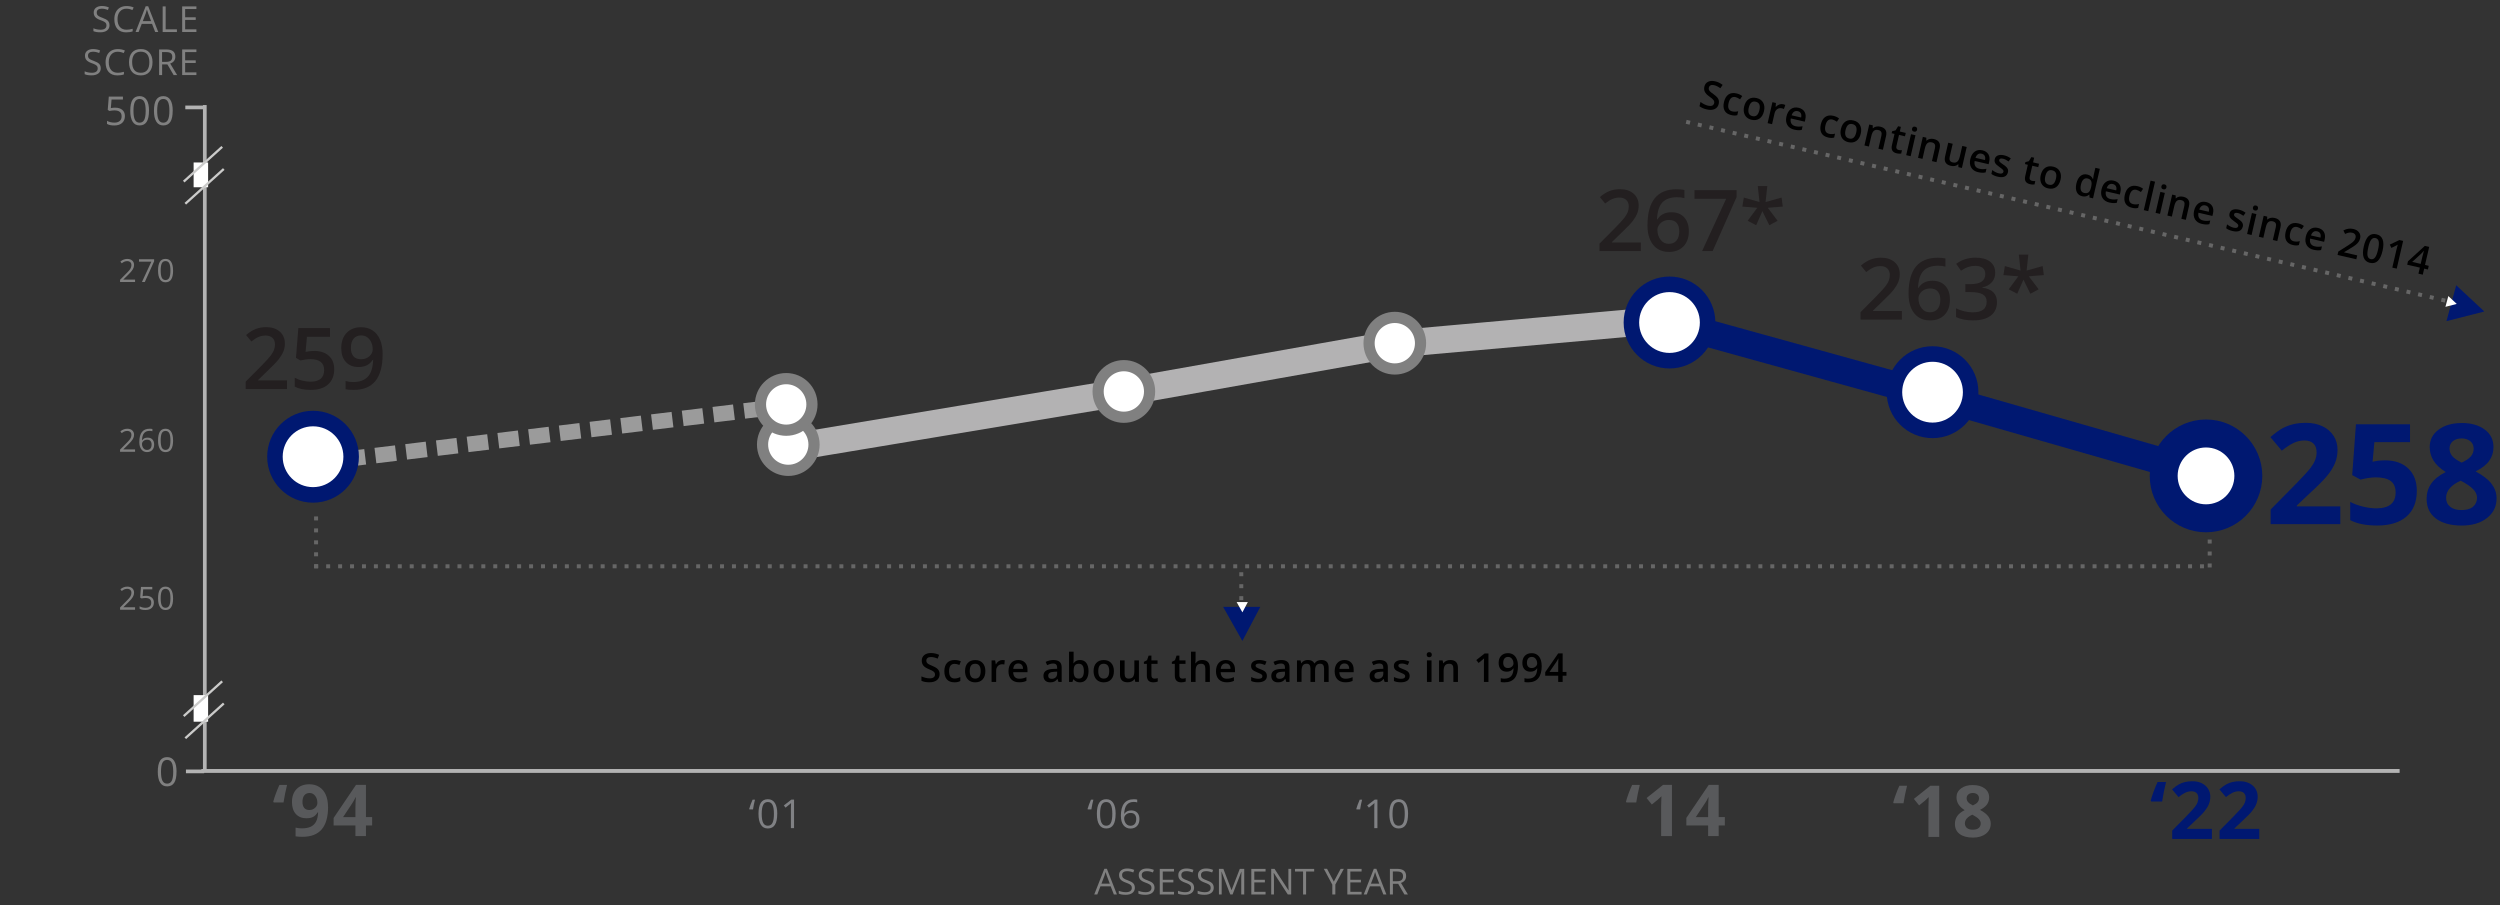 <svg xmlns="http://www.w3.org/2000/svg" xmlns:xlink="http://www.w3.org/1999/xlink" width="624" height="226" xml:space="preserve" overflow="hidden"><rect width="100%" height="100%" fill="#333333" stroke="none"/><defs><clipPath id="clip0"><rect x="0" y="0" width="624" height="226"></rect></clipPath></defs><g clip-path="url(#clip0)"><path d="M416.768 80.073 481.906 98.075 551.285 117.935" stroke="#001871" stroke-width="6.782" stroke-linecap="round" stroke-linejoin="round" fill="none" transform="matrix(1 0 0 1.002 0 0.314)"></path><path d="M598.947 191.732 50.264 191.732" stroke="#B3B3B3" stroke-width="0.963" fill="none" transform="matrix(1 0 0 1.002 0 0.314)"></path><path d="M472.672 199.785 472.553 199.596C472.682 199.07 472.89 198.405 473.188 197.6 473.476 196.796 473.784 196.071 474.092 195.416L475.998 195.416C475.611 196.965 475.323 198.424 475.115 199.785L472.672 199.785Z" fill="#58595B" transform="matrix(1 0 0 1.002 0 0.314)"></path><path d="M484.041 208.175 481.34 208.175 481.34 200.788 481.37 199.576 481.41 198.246C480.963 198.693 480.655 198.99 480.477 199.129L479.007 200.311 477.706 198.693 481.817 195.416 484.031 195.416 484.031 208.175Z" fill="#58595B" transform="matrix(1 0 0 1.002 0 0.314)"></path><path d="M492.422 195.247C493.643 195.247 494.626 195.525 495.371 196.081 496.116 196.637 496.493 197.382 496.493 198.325 496.493 198.981 496.314 199.556 495.957 200.063 495.599 200.569 495.014 201.026 494.209 201.433 495.163 201.95 495.848 202.476 496.265 203.032 496.682 203.588 496.89 204.194 496.89 204.859 496.89 205.902 496.483 206.746 495.659 207.381 494.835 208.017 493.763 208.334 492.422 208.334 491.081 208.334 489.93 208.036 489.135 207.441 488.341 206.845 487.944 206.011 487.944 204.918 487.944 204.194 488.132 203.548 488.52 202.982 488.907 202.416 489.532 201.92 490.386 201.493 489.662 201.036 489.135 200.54 488.818 200.013 488.5 199.487 488.341 198.921 488.341 198.295 488.341 197.382 488.718 196.647 489.473 196.081 490.228 195.515 491.211 195.237 492.432 195.237ZM490.436 204.779C490.436 205.276 490.615 205.673 490.962 205.951 491.31 206.229 491.786 206.368 492.392 206.368 493.057 206.368 493.564 206.229 493.892 205.941 494.219 205.653 494.388 205.276 494.388 204.799 494.388 204.412 494.219 204.045 493.892 203.707 493.564 203.369 493.028 203.002 492.293 202.625 491.052 203.191 490.436 203.916 490.436 204.789ZM492.412 197.223C491.955 197.223 491.578 197.342 491.3 197.58 491.022 197.819 490.873 198.127 490.873 198.524 490.873 198.871 490.982 199.189 491.211 199.467 491.439 199.745 491.836 200.023 492.432 200.321 492.998 200.053 493.405 199.785 493.623 199.497 493.842 199.209 493.961 198.891 493.961 198.524 493.961 198.127 493.812 197.809 493.524 197.571 493.236 197.332 492.859 197.223 492.412 197.223Z" fill="#58595B" transform="matrix(1 0 0 1.002 0 0.314)"></path><path d="M68.326 199.576 68.207 199.388C68.336 198.861 68.544 198.196 68.842 197.392 69.14 196.587 69.438 195.863 69.746 195.207L71.653 195.207C71.265 196.756 70.977 198.216 70.769 199.576L68.326 199.576Z" fill="#58595B" transform="matrix(1 0 0 1.002 0 0.314)"></path><path d="M81.89 200.649C81.89 203.161 81.364 205.038 80.301 206.279 79.239 207.52 77.64 208.136 75.495 208.136 74.741 208.136 74.165 208.096 73.777 208.017L73.777 205.852C74.264 205.971 74.78 206.031 75.317 206.031 76.22 206.031 76.965 205.902 77.541 205.633 78.117 205.365 78.564 204.948 78.871 204.382 79.179 203.816 79.358 203.032 79.407 202.039L79.298 202.039C78.961 202.585 78.573 202.972 78.127 203.191 77.68 203.409 77.134 203.518 76.468 203.518 75.356 203.518 74.482 203.161 73.837 202.446 73.192 201.731 72.874 200.738 72.874 199.477 72.874 198.107 73.261 197.034 74.036 196.24 74.81 195.446 75.873 195.048 77.203 195.048 78.147 195.048 78.971 195.267 79.676 195.714 80.381 196.161 80.927 196.796 81.304 197.64 81.681 198.484 81.87 199.487 81.87 200.649ZM77.273 197.223C76.717 197.223 76.28 197.412 75.962 197.799 75.644 198.186 75.495 198.732 75.495 199.457 75.495 200.073 75.634 200.559 75.922 200.927 76.21 201.294 76.637 201.463 77.223 201.463 77.769 201.463 78.236 201.284 78.633 200.927 79.03 200.569 79.219 200.152 79.219 199.695 79.219 199 79.04 198.415 78.673 197.938 78.305 197.461 77.849 197.223 77.283 197.223Z" fill="#58595B" transform="matrix(1 0 0 1.002 0 0.314)"></path><path d="M92.882 205.316 91.343 205.316 91.343 207.957 88.712 207.957 88.712 205.316 83.27 205.316 83.27 203.439 88.861 195.197 91.343 195.197 91.343 203.221 92.882 203.221 92.882 205.316ZM88.712 203.221 88.712 201.056C88.712 200.698 88.722 200.172 88.751 199.487 88.781 198.802 88.801 198.405 88.821 198.295L88.751 198.295C88.533 198.772 88.275 199.239 87.977 199.695L85.633 203.23 88.702 203.23Z" fill="#58595B" transform="matrix(1 0 0 1.002 0 0.314)"></path><path d="M187.055 201.314 186.995 201.205C187.065 200.917 187.184 200.549 187.343 200.122 187.502 199.686 187.671 199.278 187.849 198.881L188.445 198.881C188.237 199.705 188.068 200.51 187.949 201.314L187.055 201.314Z" fill="#808184" transform="matrix(1 0 0 1.002 0 0.314)"></path><path d="M193.996 202.416C193.996 203.638 193.807 204.561 193.42 205.157 193.033 205.763 192.447 206.06 191.652 206.06 190.858 206.06 190.312 205.753 189.915 205.137 189.518 204.521 189.319 203.608 189.319 202.416 189.319 201.225 189.508 200.261 189.895 199.666 190.282 199.07 190.868 198.772 191.652 198.772 192.437 198.772 193.003 199.08 193.41 199.705 193.807 200.331 194.006 201.235 194.006 202.416ZM190.123 202.416C190.123 203.449 190.242 204.194 190.491 204.67 190.739 205.147 191.116 205.375 191.652 205.375 192.189 205.375 192.576 205.137 192.814 204.66 193.053 204.184 193.172 203.439 193.172 202.416 193.172 201.393 193.053 200.649 192.814 200.182 192.576 199.705 192.189 199.467 191.652 199.467 191.116 199.467 190.739 199.705 190.491 200.172 190.252 200.639 190.123 201.384 190.123 202.416Z" fill="#808184" transform="matrix(1 0 0 1.002 0 0.314)"></path><path d="M198.196 205.971 197.412 205.971 197.412 200.917C197.412 200.5 197.422 200.103 197.451 199.725 197.382 199.795 197.302 199.864 197.223 199.934 197.144 200.013 196.756 200.321 196.071 200.877L195.644 200.321 197.521 198.871 198.196 198.871 198.196 205.961Z" fill="#808184" transform="matrix(1 0 0 1.002 0 0.314)"></path><path d="M271.517 201.314 271.457 201.205C271.527 200.917 271.646 200.549 271.805 200.122 271.964 199.686 272.132 199.278 272.311 198.881L272.907 198.881C272.698 199.705 272.53 200.51 272.41 201.314L271.517 201.314Z" fill="#808184" transform="matrix(1 0 0 1.002 0 0.314)"></path><path d="M278.458 202.416C278.458 203.638 278.269 204.561 277.882 205.157 277.494 205.763 276.909 206.06 276.114 206.06 275.32 206.06 274.774 205.753 274.376 205.137 273.979 204.521 273.781 203.608 273.781 202.416 273.781 201.225 273.969 200.261 274.357 199.666 274.744 199.07 275.33 198.772 276.114 198.772 276.899 198.772 277.465 199.08 277.872 199.705 278.269 200.331 278.468 201.235 278.468 202.416ZM274.585 202.416C274.585 203.449 274.704 204.194 274.952 204.67 275.201 205.147 275.578 205.375 276.114 205.375 276.65 205.375 277.038 205.137 277.276 204.66 277.514 204.184 277.633 203.439 277.633 202.416 277.633 201.393 277.514 200.649 277.276 200.182 277.038 199.705 276.65 199.467 276.114 199.467 275.578 199.467 275.201 199.705 274.952 200.172 274.714 200.639 274.585 201.384 274.585 202.416Z" fill="#808184" transform="matrix(1 0 0 1.002 0 0.314)"></path><path d="M279.768 202.942C279.768 201.552 280.036 200.51 280.583 199.815 281.129 199.12 281.923 198.782 282.986 198.782 283.353 198.782 283.641 198.812 283.849 198.871L283.849 199.566C283.601 199.487 283.313 199.447 282.995 199.447 282.231 199.447 281.655 199.686 281.258 200.162 280.861 200.639 280.642 201.384 280.602 202.396L280.662 202.396C281.019 201.84 281.576 201.562 282.35 201.562 282.986 201.562 283.492 201.751 283.859 202.138 284.227 202.525 284.405 203.042 284.405 203.707 284.405 204.442 284.207 205.028 283.8 205.445 283.393 205.862 282.856 206.08 282.171 206.08 281.436 206.08 280.861 205.802 280.424 205.256 279.997 204.7 279.778 203.935 279.778 202.952ZM282.151 205.385C282.608 205.385 282.966 205.236 283.224 204.948 283.482 204.66 283.601 204.243 283.601 203.697 283.601 203.23 283.482 202.863 283.244 202.595 283.005 202.327 282.658 202.188 282.191 202.188 281.903 202.188 281.635 202.247 281.387 202.367 281.149 202.486 280.95 202.655 280.811 202.863 280.662 203.072 280.592 203.29 280.592 203.518 280.592 203.856 280.652 204.164 280.791 204.452 280.92 204.74 281.099 204.968 281.337 205.137 281.576 205.306 281.844 205.385 282.151 205.385Z" fill="#808184" transform="matrix(1 0 0 1.002 0 0.314)"></path><path d="M44.058 191.93C44.058 193.152 43.869 194.075 43.482 194.671 43.095 195.277 42.509 195.575 41.715 195.575 40.92 195.575 40.374 195.267 39.977 194.651 39.58 194.036 39.381 193.122 39.381 191.93 39.381 190.739 39.57 189.776 39.957 189.18 40.344 188.584 40.93 188.286 41.715 188.286 42.499 188.286 43.065 188.594 43.472 189.22 43.879 189.845 44.068 190.749 44.068 191.93ZM40.185 191.93C40.185 192.963 40.304 193.708 40.553 194.185 40.801 194.661 41.178 194.89 41.715 194.89 42.251 194.89 42.638 194.651 42.876 194.175 43.115 193.698 43.234 192.953 43.234 191.93 43.234 190.908 43.115 190.163 42.876 189.696 42.638 189.23 42.251 188.981 41.715 188.981 41.178 188.981 40.801 189.22 40.553 189.686 40.304 190.153 40.185 190.908 40.185 191.93Z" fill="#808080" transform="matrix(1 0 0 1.002 0 0.314)"></path><path d="M338.592 201.314 338.532 201.205C338.602 200.917 338.721 200.549 338.88 200.122 339.038 199.686 339.207 199.278 339.386 198.881L339.982 198.881C339.773 199.705 339.604 200.51 339.485 201.314L338.592 201.314Z" fill="#808184" transform="matrix(1 0 0 1.002 0 0.314)"></path><path d="M343.805 205.971 343.02 205.971 343.02 200.917C343.02 200.5 343.03 200.103 343.06 199.725 342.99 199.795 342.911 199.864 342.832 199.934 342.752 200.013 342.365 200.321 341.68 200.877L341.253 200.321 343.129 198.871 343.805 198.871 343.805 205.961Z" fill="#808184" transform="matrix(1 0 0 1.002 0 0.314)"></path><path d="M351.451 202.416C351.451 203.638 351.262 204.561 350.875 205.157 350.487 205.763 349.902 206.06 349.107 206.06 348.313 206.06 347.767 205.753 347.369 205.137 346.972 204.521 346.774 203.608 346.774 202.416 346.774 201.225 346.962 200.261 347.35 199.666 347.737 199.07 348.323 198.772 349.107 198.772 349.892 198.772 350.458 199.08 350.865 199.705 351.262 200.331 351.461 201.235 351.461 202.416ZM347.578 202.416C347.578 203.449 347.697 204.194 347.945 204.67 348.194 205.147 348.571 205.375 349.107 205.375 349.643 205.375 350.031 205.137 350.269 204.66 350.507 204.184 350.626 203.439 350.626 202.416 350.626 201.393 350.507 200.649 350.269 200.182 350.031 199.705 349.643 199.467 349.107 199.467 348.571 199.467 348.194 199.705 347.945 200.172 347.707 200.639 347.578 201.384 347.578 202.416Z" fill="#808184" transform="matrix(1 0 0 1.002 0 0.314)"></path><path d="M405.964 199.576 405.845 199.388C405.974 198.861 406.183 198.196 406.481 197.392 406.769 196.587 407.077 195.863 407.384 195.207L409.291 195.207C408.904 196.756 408.616 198.216 408.407 199.576L405.964 199.576Z" fill="#58595B" transform="matrix(1 0 0 1.002 0 0.314)"></path><path d="M417.324 207.957 414.623 207.957 414.623 200.569 414.653 199.358 414.693 198.027C414.246 198.474 413.938 198.772 413.759 198.911L412.29 200.093 410.989 198.474 415.1 195.197 417.314 195.197 417.314 207.957Z" fill="#58595B" transform="matrix(1 0 0 1.002 0 0.314)"></path><path d="M430.52 205.316 428.981 205.316 428.981 207.957 426.35 207.957 426.35 205.316 420.909 205.316 420.909 203.439 426.499 195.197 428.981 195.197 428.981 203.221 430.52 203.221 430.52 205.316ZM426.35 203.221 426.35 201.056C426.35 200.698 426.36 200.172 426.39 199.487 426.42 198.802 426.439 198.405 426.459 198.295L426.39 198.295C426.171 198.772 425.913 199.239 425.615 199.695L423.272 203.23 426.34 203.23Z" fill="#58595B" transform="matrix(1 0 0 1.002 0 0.314)"></path><path d="M536.957 199.348 536.818 199.139C536.957 198.554 537.195 197.809 537.523 196.925 537.85 196.041 538.188 195.227 538.525 194.492L540.65 194.492C540.223 196.22 539.896 197.839 539.667 199.348L536.957 199.348Z" fill="#001871" transform="matrix(1 0 0 1.002 0 0.314)"></path><path d="M552.089 208.672 542.18 208.672 542.18 206.587 545.734 202.992C546.787 201.91 547.472 201.165 547.8 200.748 548.127 200.331 548.356 199.944 548.495 199.586 548.634 199.229 548.703 198.861 548.703 198.484 548.703 197.918 548.544 197.491 548.237 197.213 547.919 196.935 547.502 196.796 546.985 196.796 546.439 196.796 545.903 196.925 545.387 197.173 544.87 197.422 544.334 197.789 543.768 198.246L542.14 196.319C542.835 195.724 543.421 195.307 543.878 195.058 544.334 194.81 544.841 194.621 545.377 194.492 545.923 194.363 546.529 194.294 547.204 194.294 548.088 194.294 548.872 194.453 549.547 194.78 550.223 195.108 550.749 195.555 551.126 196.141 551.503 196.727 551.692 197.392 551.692 198.137 551.692 198.792 551.573 199.398 551.345 199.974 551.116 200.549 550.759 201.135 550.282 201.731 549.806 202.327 548.952 203.191 547.74 204.303L545.913 206.021 545.913 206.16 552.089 206.16 552.089 208.682Z" fill="#001871" transform="matrix(1 0 0 1.002 0 0.314)"></path><path d="M563.916 208.672 554.006 208.672 554.006 206.587 557.561 202.992C558.613 201.91 559.298 201.165 559.626 200.748 559.954 200.331 560.182 199.944 560.321 199.586 560.46 199.229 560.53 198.861 560.53 198.484 560.53 197.918 560.371 197.491 560.063 197.213 559.745 196.935 559.328 196.796 558.812 196.796 558.266 196.796 557.729 196.925 557.213 197.173 556.697 197.422 556.161 197.789 555.595 198.246L553.966 196.319C554.661 195.724 555.247 195.307 555.704 195.058 556.161 194.81 556.667 194.621 557.203 194.492 557.749 194.363 558.355 194.294 559.03 194.294 559.914 194.294 560.698 194.453 561.374 194.78 562.049 195.108 562.575 195.555 562.952 196.141 563.33 196.727 563.518 197.392 563.518 198.137 563.518 198.792 563.399 199.398 563.171 199.974 562.943 200.549 562.585 201.135 562.108 201.731 561.632 202.327 560.778 203.191 559.566 204.303L557.739 206.021 557.739 206.16 563.916 206.16 563.916 208.682Z" fill="#001871" transform="matrix(1 0 0 1.002 0 0.314)"></path><path d="M584.152 130.257 566.755 130.257 566.755 126.603 573.001 120.288C574.848 118.391 576.06 117.081 576.626 116.346 577.192 115.611 577.599 114.936 577.847 114.31 578.095 113.685 578.224 113.039 578.224 112.374 578.224 111.371 577.946 110.636 577.4 110.14 576.854 109.653 576.119 109.405 575.196 109.405 574.232 109.405 573.299 109.623 572.386 110.07 571.482 110.517 570.529 111.143 569.546 111.957L566.686 108.571C567.907 107.528 568.93 106.794 569.734 106.357 570.539 105.92 571.422 105.592 572.376 105.364 573.329 105.135 574.391 105.016 575.573 105.016 577.132 105.016 578.502 105.304 579.694 105.87 580.885 106.436 581.809 107.23 582.464 108.253 583.12 109.276 583.447 110.448 583.447 111.758 583.447 112.9 583.249 113.983 582.841 114.986 582.434 115.988 581.819 117.021 580.965 118.074 580.121 119.126 578.631 120.635 576.497 122.582L573.299 125.59 573.299 125.829 584.142 125.829 584.142 130.257Z" fill="#001871" transform="matrix(1 0 0 1.002 0 0.314)"></path><path d="M595.363 114.36C597.766 114.36 599.682 115.035 601.102 116.386 602.522 117.736 603.237 119.583 603.237 121.936 603.237 124.717 602.383 126.851 600.665 128.351 598.957 129.85 596.505 130.595 593.317 130.595 590.547 130.595 588.313 130.148 586.615 129.254L586.615 124.707C587.508 125.183 588.551 125.571 589.743 125.868 590.934 126.166 592.066 126.315 593.129 126.315 596.336 126.315 597.945 124.995 597.945 122.363 597.945 119.732 596.286 118.6 592.96 118.6 592.354 118.6 591.699 118.659 590.974 118.779 590.249 118.898 589.653 119.027 589.206 119.166L587.111 118.044 588.045 105.364 601.539 105.364 601.539 109.822 592.652 109.822 592.195 114.707 592.791 114.588C593.486 114.429 594.34 114.35 595.363 114.35Z" fill="#001871" transform="matrix(1 0 0 1.002 0 0.314)"></path><path d="M614.428 105.056C616.811 105.056 618.727 105.602 620.187 106.684 621.647 107.767 622.372 109.226 622.372 111.063 622.372 112.334 622.024 113.466 621.319 114.459 620.614 115.452 619.482 116.336 617.913 117.12 619.77 118.123 621.11 119.156 621.925 120.248 622.739 121.331 623.146 122.522 623.146 123.813 623.146 125.858 622.342 127.497 620.743 128.738 619.144 129.979 617.039 130.605 614.428 130.605 611.816 130.605 609.562 130.029 608.013 128.867 606.464 127.705 605.68 126.067 605.68 123.952 605.68 122.532 606.057 121.271 606.812 120.179 607.566 119.077 608.778 118.113 610.446 117.269 609.026 116.376 608.003 115.412 607.388 114.39 606.762 113.367 606.454 112.255 606.454 111.034 606.454 109.256 607.189 107.816 608.669 106.714 610.148 105.612 612.065 105.066 614.438 105.066ZM610.545 123.644C610.545 124.617 610.883 125.382 611.568 125.928 612.253 126.474 613.177 126.742 614.358 126.742 615.659 126.742 616.642 126.464 617.288 125.898 617.933 125.332 618.261 124.597 618.261 123.674 618.261 122.909 617.943 122.204 617.297 121.539 616.652 120.874 615.619 120.169 614.18 119.424 611.767 120.536 610.555 121.946 610.555 123.644ZM614.388 108.909C613.494 108.909 612.77 109.137 612.223 109.594 611.677 110.05 611.399 110.666 611.399 111.441 611.399 112.126 611.618 112.731 612.055 113.268 612.492 113.804 613.286 114.36 614.428 114.926 615.54 114.4 616.314 113.873 616.761 113.327 617.208 112.781 617.427 112.156 617.427 111.441 617.427 110.656 617.139 110.041 616.573 109.584 616.007 109.127 615.282 108.899 614.398 108.899Z" fill="#001871" transform="matrix(1 0 0 1.002 0 0.314)"></path><path d="M71.633 96.596 61.326 96.596 61.326 94.749 65.248 90.807C66.41 89.625 67.174 88.781 67.552 88.285 67.929 87.788 68.207 87.322 68.376 86.885 68.544 86.448 68.634 85.981 68.634 85.484 68.634 84.799 68.425 84.253 68.018 83.866 67.601 83.469 67.035 83.27 66.31 83.27 65.725 83.27 65.168 83.379 64.622 83.588 64.076 83.806 63.451 84.194 62.736 84.75L61.415 83.141C62.259 82.426 63.083 81.92 63.877 81.622 64.672 81.324 65.526 81.175 66.43 81.175 67.84 81.175 68.981 81.542 69.825 82.287 70.669 83.032 71.106 84.015 71.106 85.266 71.106 85.951 70.987 86.606 70.739 87.222 70.491 87.838 70.113 88.473 69.607 89.129 69.1 89.784 68.247 90.668 67.065 91.79L64.424 94.352 64.424 94.451 71.642 94.451 71.642 96.606Z" fill="#231F20" transform="matrix(1 0 0 1.002 0 0.314)"></path><path d="M78.434 87.103C79.964 87.103 81.175 87.51 82.079 88.324 82.982 89.139 83.419 90.241 83.419 91.641 83.419 93.259 82.913 94.53 81.9 95.444 80.887 96.358 79.437 96.814 77.57 96.814 75.873 96.814 74.542 96.536 73.569 95.99L73.569 93.776C74.135 94.094 74.77 94.342 75.505 94.511 76.23 94.679 76.905 94.769 77.531 94.769 78.633 94.769 79.477 94.52 80.043 94.034 80.609 93.547 80.907 92.823 80.907 91.869 80.907 90.052 79.745 89.148 77.431 89.148 77.104 89.148 76.707 89.178 76.23 89.248 75.753 89.317 75.336 89.387 74.969 89.476L73.877 88.831 74.463 81.403 82.367 81.403 82.367 83.578 76.617 83.578 76.27 87.341C76.508 87.302 76.806 87.252 77.163 87.192 77.511 87.133 77.938 87.113 78.444 87.113Z" fill="#231F20" transform="matrix(1 0 0 1.002 0 0.314)"></path><path d="M95.504 87.888C95.504 90.886 94.898 93.12 93.696 94.6 92.495 96.079 90.678 96.814 88.245 96.814 87.322 96.814 86.656 96.755 86.259 96.645L86.259 94.6C86.875 94.769 87.5 94.858 88.116 94.858 89.764 94.858 90.995 94.411 91.81 93.528 92.624 92.644 93.061 91.244 93.14 89.347L93.011 89.347C92.604 89.973 92.108 90.419 91.532 90.698 90.956 90.976 90.271 91.115 89.496 91.115 88.156 91.115 87.093 90.698 86.329 89.853 85.554 89.019 85.177 87.868 85.177 86.398 85.177 84.809 85.624 83.548 86.517 82.605 87.411 81.662 88.622 81.195 90.161 81.195 91.244 81.195 92.187 81.463 92.991 81.989 93.796 82.516 94.411 83.28 94.848 84.283 95.285 85.286 95.504 86.487 95.504 87.888ZM90.201 83.23C89.357 83.23 88.712 83.508 88.255 84.055 87.808 84.601 87.58 85.375 87.58 86.378 87.58 87.242 87.788 87.927 88.205 88.424 88.622 88.92 89.258 89.168 90.112 89.168 90.966 89.168 91.631 88.92 92.187 88.434 92.753 87.937 93.031 87.361 93.031 86.706 93.031 86.09 92.912 85.514 92.674 84.978 92.435 84.442 92.098 84.015 91.671 83.707 91.244 83.399 90.747 83.24 90.191 83.24Z" fill="#231F20" transform="matrix(1 0 0 1.002 0 0.314)"></path><path d="M409.539 62.229 399.232 62.229 399.232 60.382 403.154 56.44C404.316 55.259 405.081 54.415 405.458 53.918 405.835 53.422 406.113 52.955 406.282 52.518 406.451 52.081 406.54 51.614 406.54 51.118 406.54 50.433 406.332 49.887 405.925 49.499 405.518 49.112 404.942 48.904 404.217 48.904 403.631 48.904 403.075 49.013 402.529 49.221 401.983 49.43 401.357 49.827 400.642 50.383L399.321 48.775C400.165 48.06 400.99 47.553 401.784 47.255 402.578 46.957 403.432 46.808 404.336 46.808 405.746 46.808 406.888 47.176 407.732 47.921 408.586 48.655 409.013 49.648 409.013 50.9 409.013 51.585 408.894 52.24 408.645 52.856 408.397 53.471 408.02 54.107 407.513 54.762 407.007 55.417 406.153 56.301 404.971 57.423L402.33 59.985 402.33 60.084 409.549 60.084 409.549 62.239Z" fill="#231F20" transform="matrix(1 0 0 1.002 0 0.314)"></path><path d="M411.217 55.755C411.217 49.807 413.64 46.828 418.486 46.828 419.25 46.828 419.896 46.888 420.422 47.007L420.422 49.043C419.896 48.894 419.28 48.814 418.595 48.814 416.966 48.814 415.745 49.251 414.921 50.125 414.107 50.999 413.66 52.399 413.59 54.325L413.71 54.325C414.037 53.759 414.494 53.332 415.08 53.024 415.666 52.717 416.361 52.558 417.155 52.558 418.535 52.558 419.608 52.985 420.382 53.829 421.147 54.673 421.534 55.825 421.534 57.274 421.534 58.873 421.087 60.134 420.194 61.057 419.3 61.981 418.089 62.448 416.549 62.448 415.457 62.448 414.514 62.19 413.71 61.663 412.905 61.137 412.29 60.372 411.853 59.379 411.416 58.377 411.197 57.175 411.197 55.765ZM416.52 60.422C417.354 60.422 418.009 60.154 418.456 59.608 418.913 59.072 419.141 58.297 419.141 57.284 419.141 56.41 418.933 55.725 418.506 55.229 418.079 54.732 417.443 54.484 416.589 54.484 416.063 54.484 415.576 54.593 415.129 54.822 414.683 55.05 414.335 55.358 414.077 55.745 413.819 56.132 413.69 56.539 413.69 56.947 413.69 57.92 413.958 58.744 414.484 59.419 415.01 60.094 415.695 60.422 416.52 60.422Z" fill="#231F20" transform="matrix(1 0 0 1.002 0 0.314)"></path><path d="M424.841 62.229 430.848 49.202 422.944 49.202 422.944 47.047 433.46 47.047 433.46 48.755 427.482 62.229 424.841 62.229Z" fill="#231F20" transform="matrix(1 0 0 1.002 0 0.314)"></path><path d="M441.115 46.044 440.688 50.016 444.69 48.894 444.978 51.148 441.235 51.446 443.687 54.683 441.622 55.795 439.894 52.28 438.345 55.795 436.21 54.683 438.613 51.446 434.89 51.148 435.257 48.894 439.169 50.016 438.742 46.044 441.115 46.044Z" fill="#231F20" transform="matrix(1 0 0 1.002 0 0.314)"></path><path d="M474.698 79.298 464.391 79.298 464.391 77.451 468.313 73.509C469.475 72.328 470.239 71.484 470.616 70.987 470.994 70.491 471.272 70.024 471.441 69.587 471.609 69.15 471.699 68.683 471.699 68.187 471.699 67.502 471.49 66.956 471.083 66.569 470.666 66.171 470.1 65.973 469.375 65.973 468.789 65.973 468.233 66.082 467.687 66.29 467.141 66.509 466.516 66.896 465.801 67.452L464.48 65.844C465.324 65.129 466.148 64.622 466.942 64.324 467.737 64.026 468.591 63.877 469.494 63.877 470.904 63.877 472.046 64.245 472.9 64.99 473.754 65.725 474.181 66.717 474.181 67.969 474.181 68.654 474.062 69.309 473.814 69.925 473.566 70.54 473.188 71.176 472.682 71.831 472.175 72.487 471.321 73.37 470.14 74.492L467.499 77.054 467.499 77.153 474.717 77.153 474.717 79.308Z" fill="#231F20" transform="matrix(1 0 0 1.002 0 0.314)"></path><path d="M476.376 72.814C476.376 66.866 478.798 63.888 483.644 63.888 484.409 63.888 485.054 63.947 485.58 64.066L485.58 66.102C485.054 65.953 484.439 65.873 483.753 65.873 482.125 65.873 480.904 66.31 480.079 67.184 479.255 68.058 478.818 69.458 478.749 71.384L478.878 71.384C479.206 70.818 479.662 70.391 480.248 70.084 480.834 69.776 481.529 69.617 482.324 69.617 483.704 69.617 484.776 70.044 485.551 70.888 486.315 71.732 486.703 72.884 486.703 74.334 486.703 75.932 486.256 77.193 485.362 78.117 484.468 79.04 483.257 79.507 481.718 79.507 480.626 79.507 479.682 79.249 478.878 78.722 478.074 78.196 477.458 77.431 477.021 76.439 476.584 75.436 476.376 74.234 476.376 72.824ZM481.678 77.481C482.512 77.481 483.168 77.213 483.614 76.667 484.071 76.131 484.3 75.356 484.3 74.343 484.3 73.47 484.091 72.784 483.664 72.288 483.237 71.791 482.602 71.543 481.748 71.543 481.221 71.543 480.735 71.653 480.288 71.881 479.841 72.109 479.494 72.417 479.235 72.804 478.977 73.192 478.848 73.599 478.848 74.006 478.848 74.979 479.116 75.803 479.643 76.478 480.169 77.153 480.854 77.481 481.678 77.481Z" fill="#231F20" transform="matrix(1 0 0 1.002 0 0.314)"></path><path d="M498.012 67.581C498.012 68.544 497.734 69.349 497.168 69.984 496.602 70.62 495.818 71.057 494.795 71.275L494.795 71.355C496.017 71.504 496.93 71.891 497.536 72.496 498.142 73.102 498.449 73.906 498.449 74.919 498.449 76.379 497.933 77.511 496.9 78.305 495.868 79.1 494.398 79.497 492.492 79.497 490.803 79.497 489.384 79.219 488.232 78.673L488.232 76.498C488.877 76.816 489.562 77.064 490.277 77.233 491.002 77.402 491.687 77.491 492.352 77.491 493.534 77.491 494.408 77.273 494.994 76.836 495.58 76.399 495.868 75.724 495.868 74.81 495.868 73.996 495.55 73.4 494.904 73.023 494.259 72.645 493.246 72.447 491.866 72.447L490.545 72.447 490.545 70.461 491.886 70.461C494.309 70.461 495.53 69.627 495.53 67.949 495.53 67.293 495.321 66.797 494.894 66.439 494.468 66.082 493.852 65.913 493.028 65.913 492.452 65.913 491.896 65.993 491.36 66.161 490.823 66.32 490.198 66.638 489.463 67.115L488.261 65.407C489.652 64.384 491.27 63.868 493.117 63.868 494.646 63.868 495.848 64.195 496.702 64.851 497.566 65.506 497.993 66.419 497.993 67.571Z" fill="#231F20" transform="matrix(1 0 0 1.002 0 0.314)"></path><path d="M506.274 63.113 505.847 67.085 509.849 65.963 510.137 68.217 506.393 68.515 508.846 71.752 506.78 72.864 505.053 69.349 503.504 72.864 501.369 71.752 503.772 68.515 500.048 68.217 500.415 65.963 504.328 67.085 503.901 63.113 506.274 63.113Z" fill="#231F20" transform="matrix(1 0 0 1.002 0 0.314)"></path><path d="M196.458 111.321 280.93 97.281 348.184 85.365 417.294 79.209" stroke="#B3B2B3" stroke-width="6.782" stroke-linecap="round" stroke-linejoin="round" fill="none" transform="matrix(1 0 0 1.002 0 0.314)"></path><path d="M78.365 115.025 196.727 100.727" stroke="#9B9B9B" stroke-width="3.873" stroke-dasharray="0 0 5.154 2.572" fill="none" transform="matrix(1 0 0 1.002 0 0.314)"></path><path d="M203.181 110.428C203.181 113.973 200.301 116.852 196.756 116.852 193.211 116.852 190.332 113.983 190.332 110.428 190.332 106.873 193.211 104.003 196.756 104.003 200.301 104.003 203.181 106.883 203.181 110.428Z" stroke="#808080" stroke-width="2.79" stroke-linejoin="round" fill="#FFFFFF" transform="matrix(1 0 0 1.002 0 0.314)"></path><path d="M202.664 100.429C202.664 103.974 199.795 106.853 196.24 106.853 192.685 106.853 189.815 103.983 189.815 100.429 189.815 96.874 192.695 94.004 196.24 94.004 199.785 94.004 202.664 96.884 202.664 100.429Z" stroke="#808080" stroke-width="2.79" stroke-linejoin="round" fill="#FFFFFF" transform="matrix(1 0 0 1.002 0 0.314)"></path><path d="M286.938 97.201C286.938 100.746 284.068 103.626 280.513 103.626 276.958 103.626 274.089 100.756 274.089 97.201 274.089 93.647 276.968 90.777 280.513 90.777 284.058 90.777 286.938 93.657 286.938 97.201Z" stroke="#808080" stroke-width="2.79" stroke-linejoin="round" fill="#FFFFFF" transform="matrix(1 0 0 1.002 0 0.314)"></path><path d="M354.568 85.177C354.568 88.722 351.689 91.601 348.144 91.601 344.599 91.601 341.719 88.731 341.719 85.177 341.719 81.622 344.599 78.752 348.144 78.752 351.689 78.752 354.568 81.632 354.568 85.177Z" stroke="#808080" stroke-width="2.79" stroke-linejoin="round" fill="#FFFFFF" transform="matrix(1 0 0 1.002 0 0.314)"></path><path d="M278.021 222.504 277.226 220.478 274.664 220.478 273.88 222.504 273.125 222.504 275.647 216.099 276.273 216.099 278.785 222.504 278.021 222.504ZM276.998 219.803 276.253 217.827C276.154 217.579 276.055 217.271 275.955 216.904 275.896 217.182 275.796 217.489 275.677 217.827L274.923 219.803 276.988 219.803Z" fill="#808080" transform="matrix(1 0 0 1.002 0 0.314)"></path><path d="M283.264 220.806C283.264 221.372 283.055 221.809 282.648 222.117 282.241 222.424 281.685 222.583 280.99 222.583 280.235 222.583 279.649 222.484 279.242 222.295L279.242 221.58C279.5 221.69 279.788 221.779 280.096 221.839 280.404 221.898 280.712 221.938 281.01 221.938 281.506 221.938 281.873 221.849 282.122 221.66 282.37 221.471 282.499 221.213 282.499 220.875 282.499 220.657 282.459 220.468 282.37 220.329 282.281 220.19 282.132 220.061 281.923 219.942 281.715 219.823 281.397 219.684 280.97 219.535 280.374 219.326 279.957 219.068 279.699 218.78 279.441 218.492 279.321 218.105 279.321 217.638 279.321 217.142 279.51 216.755 279.878 216.467 280.245 216.179 280.731 216.03 281.347 216.03 281.963 216.03 282.568 216.149 283.095 216.377L282.866 217.023C282.34 216.804 281.824 216.695 281.327 216.695 280.93 216.695 280.632 216.775 280.404 216.943 280.175 217.112 280.076 217.35 280.076 217.648 280.076 217.867 280.116 218.055 280.195 218.194 280.275 218.333 280.414 218.463 280.612 218.582 280.801 218.701 281.099 218.83 281.496 218.969 282.161 219.207 282.628 219.465 282.876 219.734 283.125 220.012 283.254 220.359 283.254 220.796Z" fill="#808080" transform="matrix(1 0 0 1.002 0 0.314)"></path><path d="M288.169 220.806C288.169 221.372 287.96 221.809 287.553 222.117 287.146 222.424 286.59 222.583 285.895 222.583 285.14 222.583 284.554 222.484 284.147 222.295L284.147 221.58C284.405 221.69 284.693 221.779 285.001 221.839 285.309 221.898 285.617 221.938 285.915 221.938 286.411 221.938 286.779 221.849 287.027 221.66 287.275 221.471 287.404 221.213 287.404 220.875 287.404 220.657 287.365 220.468 287.275 220.329 287.186 220.19 287.037 220.061 286.828 219.942 286.62 219.823 286.302 219.684 285.875 219.535 285.279 219.326 284.862 219.068 284.604 218.78 284.346 218.492 284.227 218.105 284.227 217.638 284.227 217.142 284.415 216.755 284.783 216.467 285.15 216.179 285.637 216.03 286.252 216.03 286.868 216.03 287.474 216.149 288 216.377L287.772 217.023C287.245 216.804 286.729 216.695 286.233 216.695 285.835 216.695 285.537 216.775 285.309 216.943 285.081 217.112 284.981 217.35 284.981 217.648 284.981 217.867 285.021 218.055 285.101 218.194 285.18 218.333 285.319 218.463 285.518 218.582 285.706 218.701 286.004 218.83 286.401 218.969 287.067 219.207 287.533 219.465 287.782 219.734 288.03 220.012 288.159 220.359 288.159 220.796Z" fill="#808080" transform="matrix(1 0 0 1.002 0 0.314)"></path><path d="M293.034 222.504 289.48 222.504 289.48 216.129 293.034 216.129 293.034 216.784 290.224 216.784 290.224 218.84 292.866 218.84 292.866 219.495 290.224 219.495 290.224 221.839 293.034 221.839 293.034 222.504Z" fill="#808080" transform="matrix(1 0 0 1.002 0 0.314)"></path><path d="M298.049 220.806C298.049 221.372 297.84 221.809 297.433 222.117 297.026 222.424 296.47 222.583 295.775 222.583 295.02 222.583 294.434 222.484 294.027 222.295L294.027 221.58C294.285 221.69 294.573 221.779 294.881 221.839 295.189 221.898 295.497 221.938 295.795 221.938 296.291 221.938 296.659 221.849 296.907 221.66 297.155 221.471 297.284 221.213 297.284 220.875 297.284 220.657 297.245 220.468 297.155 220.329 297.066 220.19 296.917 220.061 296.708 219.942 296.5 219.823 296.182 219.684 295.755 219.535 295.159 219.326 294.742 219.068 294.484 218.78 294.226 218.492 294.107 218.105 294.107 217.638 294.107 217.142 294.295 216.755 294.663 216.467 295.03 216.179 295.517 216.03 296.132 216.03 296.748 216.03 297.354 216.149 297.88 216.377L297.652 217.023C297.125 216.804 296.609 216.695 296.113 216.695 295.715 216.695 295.417 216.775 295.189 216.943 294.961 217.112 294.861 217.35 294.861 217.648 294.861 217.867 294.901 218.055 294.981 218.194 295.06 218.333 295.199 218.463 295.398 218.582 295.586 218.701 295.884 218.83 296.281 218.969 296.947 219.207 297.413 219.465 297.662 219.734 297.91 220.012 298.039 220.359 298.039 220.796Z" fill="#808080" transform="matrix(1 0 0 1.002 0 0.314)"></path><path d="M302.954 220.806C302.954 221.372 302.746 221.809 302.338 222.117 301.931 222.424 301.375 222.583 300.68 222.583 299.926 222.583 299.34 222.484 298.933 222.295L298.933 221.58C299.191 221.69 299.479 221.779 299.786 221.839 300.094 221.898 300.402 221.938 300.7 221.938 301.197 221.938 301.564 221.849 301.812 221.66 302.06 221.471 302.189 221.213 302.189 220.875 302.189 220.657 302.15 220.468 302.06 220.329 301.971 220.19 301.822 220.061 301.614 219.942 301.405 219.823 301.087 219.684 300.66 219.535 300.065 219.326 299.647 219.068 299.389 218.78 299.131 218.492 299.012 218.105 299.012 217.638 299.012 217.142 299.201 216.755 299.568 216.467 299.935 216.179 300.422 216.03 301.038 216.03 301.653 216.03 302.259 216.149 302.785 216.377L302.557 217.023C302.031 216.804 301.514 216.695 301.018 216.695 300.621 216.695 300.323 216.775 300.094 216.943 299.866 217.112 299.767 217.35 299.767 217.648 299.767 217.867 299.806 218.055 299.886 218.194 299.965 218.333 300.104 218.463 300.303 218.582 300.492 218.701 300.789 218.83 301.187 218.969 301.852 219.207 302.319 219.465 302.567 219.734 302.815 220.012 302.944 220.359 302.944 220.796Z" fill="#808080" transform="matrix(1 0 0 1.002 0 0.314)"></path><path d="M307.075 222.504 304.91 216.844 304.87 216.844C304.91 217.291 304.93 217.827 304.93 218.443L304.93 222.504 304.245 222.504 304.245 216.129 305.357 216.129 307.373 221.392 307.412 221.392 309.448 216.129 310.56 216.129 310.56 222.504 309.815 222.504 309.815 218.393C309.815 217.926 309.835 217.41 309.875 216.854L309.835 216.854 307.651 222.504 307.055 222.504Z" fill="#808080" transform="matrix(1 0 0 1.002 0 0.314)"></path><path d="M315.882 222.504 312.328 222.504 312.328 216.129 315.882 216.129 315.882 216.784 313.072 216.784 313.072 218.84 315.714 218.84 315.714 219.495 313.072 219.495 313.072 221.839 315.882 221.839 315.882 222.504Z" fill="#808080" transform="matrix(1 0 0 1.002 0 0.314)"></path><path d="M322.277 222.504 321.433 222.504 317.948 217.152 317.908 217.152C317.958 217.777 317.978 218.353 317.978 218.88L317.978 222.504 317.293 222.504 317.293 216.129 318.127 216.129 321.602 221.461 321.642 221.461C321.642 221.382 321.622 221.134 321.602 220.707 321.582 220.28 321.572 219.972 321.582 219.793L321.582 216.129 322.277 216.129 322.277 222.504Z" fill="#808080" transform="matrix(1 0 0 1.002 0 0.314)"></path><path d="M325.991 222.504 325.246 222.504 325.246 216.784 323.23 216.784 323.23 216.129 328.017 216.129 328.017 216.784 326.001 216.784 326.001 222.504Z" fill="#808080" transform="matrix(1 0 0 1.002 0 0.314)"></path><path d="M332.922 219.307 334.62 216.119 335.424 216.119 333.299 220.022 333.299 222.494 332.544 222.494 332.544 220.051 330.42 216.109 331.234 216.109 332.922 219.297Z" fill="#808080" transform="matrix(1 0 0 1.002 0 0.314)"></path><path d="M339.853 222.504 336.298 222.504 336.298 216.129 339.853 216.129 339.853 216.784 337.043 216.784 337.043 218.84 339.684 218.84 339.684 219.495 337.043 219.495 337.043 221.839 339.853 221.839 339.853 222.504Z" fill="#808080" transform="matrix(1 0 0 1.002 0 0.314)"></path><path d="M345.284 222.504 344.49 220.478 341.928 220.478 341.144 222.504 340.389 222.504 342.911 216.099 343.537 216.099 346.049 222.504 345.284 222.504ZM344.261 219.803 343.517 217.827C343.417 217.579 343.318 217.271 343.219 216.904 343.159 217.182 343.06 217.489 342.941 217.827L342.186 219.803 344.252 219.803Z" fill="#808080" transform="matrix(1 0 0 1.002 0 0.314)"></path><path d="M347.667 219.843 347.667 222.494 346.923 222.494 346.923 216.119 348.67 216.119C349.455 216.119 350.031 216.268 350.408 216.566 350.785 216.864 350.964 217.321 350.964 217.916 350.964 218.76 350.537 219.326 349.683 219.624L351.411 222.494 350.537 222.494 348.988 219.843 347.657 219.843ZM347.667 219.207 348.68 219.207C349.206 219.207 349.584 219.108 349.832 218.899 350.08 218.691 350.199 218.383 350.199 217.966 350.199 217.549 350.08 217.241 349.822 217.053 349.574 216.864 349.177 216.775 348.621 216.775L347.657 216.775 347.657 219.217Z" fill="#808080" transform="matrix(1 0 0 1.002 0 0.314)"></path><path d="M426.221 80.023C426.221 85.277 421.962 89.536 416.708 89.536 411.455 89.536 407.196 85.277 407.196 80.023 407.196 74.769 411.455 70.51 416.708 70.51 421.962 70.51 426.221 74.769 426.221 80.023Z" stroke="#001871" stroke-width="3.873" stroke-linejoin="round" fill="#FFFFFF" transform="matrix(1 0 0 1.002 0 0.314)"></path><path d="M491.876 97.38C491.876 102.634 487.617 106.893 482.363 106.893 477.11 106.893 472.851 102.634 472.851 97.38 472.851 92.126 477.11 87.868 482.363 87.868 487.617 87.868 491.876 92.126 491.876 97.38Z" stroke="#001871" stroke-width="3.873" stroke-linejoin="round" fill="#FFFFFF" transform="matrix(1 0 0 1.002 0 0.314)"></path><path d="M87.649 113.456C87.649 118.71 83.39 122.969 78.136 122.969 72.883 122.969 68.624 118.71 68.624 113.456 68.624 108.203 72.883 103.944 78.136 103.944 83.39 103.944 87.649 108.203 87.649 113.456Z" stroke="#001871" stroke-width="3.873" stroke-linejoin="round" fill="#FFFFFF" transform="matrix(1 0 0 1.002 0 0.314)"></path><path d="M51.118 25.857 51.118 191.593" stroke="#B3B3B3" stroke-width="0.923" fill="none" transform="matrix(1 0 0 1.002 0 0.314)"></path><path d="M28.776 26.512C29.521 26.512 30.107 26.701 30.534 27.068 30.961 27.436 31.179 27.942 31.179 28.587 31.179 29.322 30.941 29.898 30.474 30.315 30.007 30.732 29.362 30.941 28.538 30.941 27.714 30.941 27.128 30.812 26.711 30.554L26.711 29.779C26.939 29.928 27.217 30.037 27.555 30.117 27.892 30.196 28.22 30.236 28.548 30.236 29.114 30.236 29.561 30.097 29.878 29.829 30.196 29.561 30.355 29.173 30.355 28.667 30.355 27.674 29.749 27.187 28.538 27.187 28.23 27.187 27.823 27.237 27.307 27.326L26.89 27.058 27.158 23.742 30.683 23.742 30.683 24.487 27.843 24.487 27.664 26.611C28.031 26.542 28.409 26.502 28.776 26.502Z" fill="#808080" transform="matrix(1 0 0 1.002 0 0.314)"></path><path d="M37.187 27.287C37.187 28.508 36.998 29.422 36.611 30.027 36.223 30.633 35.638 30.931 34.843 30.931 34.049 30.931 33.503 30.623 33.105 29.997 32.708 29.372 32.51 28.468 32.51 27.277 32.51 26.085 32.698 25.122 33.086 24.526 33.473 23.93 34.059 23.633 34.843 23.633 35.628 23.633 36.194 23.94 36.601 24.566 37.008 25.192 37.197 26.095 37.197 27.277ZM33.314 27.287C33.314 28.319 33.433 29.064 33.681 29.541 33.93 30.017 34.307 30.246 34.843 30.246 35.379 30.246 35.767 30.007 36.005 29.531 36.243 29.054 36.362 28.309 36.362 27.287 36.362 26.264 36.243 25.519 36.005 25.052 35.767 24.586 35.379 24.338 34.843 24.338 34.307 24.338 33.93 24.576 33.681 25.043 33.433 25.509 33.314 26.254 33.314 27.287Z" fill="#808080" transform="matrix(1 0 0 1.002 0 0.314)"></path><path d="M43.105 27.287C43.105 28.508 42.916 29.422 42.529 30.027 42.142 30.633 41.556 30.931 40.761 30.931 39.967 30.931 39.421 30.623 39.024 29.997 38.626 29.372 38.428 28.468 38.428 27.277 38.428 26.085 38.617 25.122 39.004 24.526 39.391 23.93 39.977 23.633 40.761 23.633 41.546 23.633 42.112 23.94 42.519 24.566 42.926 25.192 43.115 26.095 43.115 27.277ZM39.232 27.287C39.232 28.319 39.351 29.064 39.599 29.541 39.848 30.017 40.225 30.246 40.761 30.246 41.297 30.246 41.685 30.007 41.923 29.531 42.161 29.054 42.281 28.309 42.281 27.287 42.281 26.264 42.161 25.519 41.923 25.052 41.685 24.586 41.297 24.338 40.761 24.338 40.225 24.338 39.848 24.576 39.599 25.043 39.351 25.509 39.232 26.254 39.232 27.287Z" fill="#808080" transform="matrix(1 0 0 1.002 0 0.314)"></path><path d="M33.691 69.935 29.968 69.935 29.968 69.379 31.457 67.879C31.914 67.422 32.212 67.095 32.361 66.896 32.51 66.698 32.619 66.509 32.688 66.32 32.758 66.132 32.798 65.933 32.798 65.715 32.798 65.417 32.708 65.168 32.52 65 32.331 64.831 32.083 64.731 31.755 64.731 31.517 64.731 31.298 64.771 31.09 64.851 30.881 64.93 30.643 65.069 30.385 65.278L30.047 64.841C30.573 64.404 31.139 64.185 31.755 64.185 32.291 64.185 32.708 64.324 33.006 64.593 33.304 64.861 33.463 65.228 33.463 65.695 33.463 66.052 33.364 66.41 33.165 66.757 32.967 67.105 32.589 67.552 32.033 68.088L30.792 69.299 30.792 69.329 33.711 69.329 33.711 69.925Z" fill="#808080" transform="matrix(1 0 0 1.002 0 0.314)"></path><path d="M35.429 69.935 37.782 64.861 34.694 64.861 34.694 64.265 38.468 64.265 38.468 64.781 36.144 69.935 35.429 69.935Z" fill="#808080" transform="matrix(1 0 0 1.002 0 0.314)"></path><path d="M43.204 67.085C43.204 68.068 43.045 68.793 42.737 69.279 42.429 69.766 41.953 70.004 41.317 70.004 40.682 70.004 40.245 69.756 39.927 69.259 39.609 68.763 39.451 68.038 39.451 67.085 39.451 66.132 39.599 65.367 39.907 64.89 40.215 64.414 40.682 64.175 41.317 64.175 41.953 64.175 42.4 64.424 42.717 64.92 43.035 65.417 43.194 66.141 43.194 67.085ZM40.106 67.085C40.106 67.909 40.205 68.515 40.394 68.882 40.583 69.249 40.9 69.448 41.317 69.448 41.734 69.448 42.062 69.259 42.251 68.872 42.439 68.485 42.539 67.889 42.539 67.075 42.539 66.261 42.439 65.665 42.251 65.287 42.062 64.91 41.744 64.722 41.317 64.722 40.89 64.722 40.583 64.91 40.394 65.278 40.205 65.645 40.106 66.251 40.106 67.075Z" fill="#808080" transform="matrix(1 0 0 1.002 0 0.314)"></path><path d="M33.691 112.235 29.968 112.235 29.968 111.679 31.457 110.18C31.914 109.723 32.212 109.395 32.361 109.197 32.51 108.998 32.619 108.809 32.688 108.621 32.758 108.432 32.798 108.233 32.798 108.015 32.798 107.717 32.708 107.469 32.52 107.3 32.331 107.131 32.083 107.032 31.755 107.032 31.517 107.032 31.298 107.072 31.09 107.151 30.881 107.23 30.643 107.369 30.385 107.578L30.047 107.141C30.573 106.704 31.139 106.486 31.755 106.486 32.291 106.486 32.708 106.625 33.006 106.893 33.304 107.161 33.463 107.528 33.463 107.995 33.463 108.353 33.364 108.71 33.165 109.058 32.967 109.405 32.589 109.852 32.033 110.388L30.792 111.6 30.792 111.629 33.711 111.629 33.711 112.225Z" fill="#808080" transform="matrix(1 0 0 1.002 0 0.314)"></path><path d="M34.774 109.812C34.774 108.7 34.992 107.866 35.419 107.31 35.846 106.754 36.492 106.486 37.346 106.486 37.633 106.486 37.872 106.506 38.041 106.555L38.041 107.111C37.842 107.052 37.614 107.012 37.355 107.012 36.75 107.012 36.283 107.201 35.965 107.578 35.648 107.955 35.469 108.551 35.439 109.365L35.489 109.365C35.777 108.918 36.223 108.7 36.839 108.7 37.346 108.7 37.753 108.849 38.041 109.157 38.328 109.465 38.477 109.882 38.477 110.408 38.477 110.994 38.319 111.46 37.991 111.798 37.663 112.136 37.236 112.305 36.69 112.305 36.104 112.305 35.638 112.086 35.29 111.639 34.943 111.192 34.774 110.587 34.774 109.802ZM36.68 111.768C37.048 111.768 37.336 111.649 37.534 111.421 37.733 111.192 37.842 110.855 37.842 110.418 37.842 110.041 37.743 109.753 37.554 109.534 37.365 109.316 37.087 109.216 36.71 109.216 36.482 109.216 36.263 109.266 36.075 109.355 35.886 109.445 35.727 109.584 35.608 109.753 35.489 109.921 35.439 110.1 35.439 110.279 35.439 110.547 35.489 110.795 35.598 111.024 35.707 111.252 35.846 111.441 36.035 111.57 36.223 111.699 36.442 111.768 36.68 111.768Z" fill="#808080" transform="matrix(1 0 0 1.002 0 0.314)"></path><path d="M43.204 109.395C43.204 110.378 43.045 111.103 42.737 111.59 42.429 112.076 41.953 112.314 41.317 112.314 40.682 112.314 40.245 112.066 39.927 111.57 39.609 111.073 39.451 110.348 39.451 109.395 39.451 108.442 39.599 107.677 39.907 107.201 40.215 106.724 40.682 106.486 41.317 106.486 41.953 106.486 42.4 106.734 42.717 107.23 43.035 107.727 43.194 108.452 43.194 109.395ZM40.106 109.395C40.106 110.219 40.205 110.825 40.394 111.192 40.583 111.56 40.9 111.758 41.317 111.758 41.734 111.758 42.062 111.57 42.251 111.182 42.439 110.795 42.539 110.199 42.539 109.385 42.539 108.571 42.439 107.975 42.251 107.598 42.062 107.221 41.744 107.032 41.317 107.032 40.89 107.032 40.583 107.221 40.394 107.588 40.205 107.955 40.106 108.561 40.106 109.385Z" fill="#808080" transform="matrix(1 0 0 1.002 0 0.314)"></path><path d="M33.691 151.566 29.968 151.566 29.968 151.01 31.457 149.511C31.914 149.054 32.212 148.727 32.361 148.528 32.51 148.329 32.619 148.141 32.688 147.952 32.758 147.763 32.798 147.565 32.798 147.346 32.798 147.048 32.708 146.8 32.52 146.631 32.331 146.463 32.083 146.363 31.755 146.363 31.517 146.363 31.298 146.403 31.09 146.482 30.881 146.562 30.643 146.701 30.385 146.909L30.047 146.472C30.573 146.036 31.139 145.817 31.755 145.817 32.291 145.817 32.708 145.956 33.006 146.224 33.304 146.492 33.463 146.86 33.463 147.326 33.463 147.684 33.364 148.041 33.165 148.389 32.967 148.736 32.589 149.183 32.033 149.719L30.792 150.931 30.792 150.961 33.711 150.961 33.711 151.556Z" fill="#808080" transform="matrix(1 0 0 1.002 0 0.314)"></path><path d="M36.482 148.101C37.077 148.101 37.544 148.25 37.892 148.548 38.239 148.846 38.408 149.253 38.408 149.759 38.408 150.345 38.219 150.802 37.852 151.139 37.484 151.477 36.958 151.636 36.303 151.636 35.648 151.636 35.181 151.537 34.843 151.328L34.843 150.712C35.022 150.832 35.25 150.921 35.518 150.99 35.786 151.06 36.055 151.09 36.313 151.09 36.77 151.09 37.117 150.981 37.375 150.772 37.633 150.564 37.753 150.246 37.753 149.839 37.753 149.044 37.266 148.647 36.303 148.647 36.055 148.647 35.727 148.687 35.32 148.756L34.982 148.548 35.191 145.897 38.011 145.897 38.011 146.492 35.737 146.492 35.598 148.19C35.896 148.131 36.194 148.101 36.482 148.101Z" fill="#808080" transform="matrix(1 0 0 1.002 0 0.314)"></path><path d="M43.204 148.727C43.204 149.71 43.045 150.434 42.737 150.921 42.429 151.408 41.953 151.646 41.317 151.646 40.682 151.646 40.245 151.398 39.927 150.901 39.609 150.405 39.451 149.68 39.451 148.727 39.451 147.773 39.599 147.009 39.907 146.532 40.215 146.055 40.682 145.817 41.317 145.817 41.953 145.817 42.4 146.065 42.717 146.562 43.035 147.058 43.194 147.783 43.194 148.727ZM40.106 148.727C40.106 149.551 40.205 150.156 40.394 150.524 40.583 150.891 40.9 151.09 41.317 151.09 41.734 151.09 42.062 150.901 42.251 150.514 42.439 150.127 42.539 149.531 42.539 148.717 42.539 147.902 42.439 147.307 42.251 146.929 42.062 146.552 41.744 146.363 41.317 146.363 40.89 146.363 40.583 146.552 40.394 146.919 40.205 147.287 40.106 147.892 40.106 148.717Z" fill="#808080" transform="matrix(1 0 0 1.002 0 0.314)"></path><path d="M27.336 5.958C27.336 6.524 27.128 6.961 26.721 7.269 26.314 7.576 25.758 7.735 25.062 7.735 24.308 7.735 23.722 7.636 23.315 7.447L23.315 6.732C23.573 6.842 23.861 6.931 24.169 6.99 24.477 7.05 24.784 7.09 25.082 7.09 25.579 7.09 25.946 7 26.195 6.812 26.443 6.623 26.572 6.365 26.572 6.027 26.572 5.809 26.532 5.63 26.443 5.481 26.353 5.342 26.204 5.213 25.996 5.094 25.787 4.975 25.47 4.836 25.043 4.687 24.447 4.478 24.03 4.22 23.772 3.932 23.513 3.644 23.394 3.257 23.394 2.79 23.394 2.294 23.583 1.907 23.95 1.619 24.318 1.331 24.804 1.182 25.42 1.182 26.036 1.182 26.641 1.301 27.168 1.529L26.939 2.175C26.413 1.956 25.897 1.847 25.4 1.847 25.003 1.847 24.705 1.926 24.477 2.095 24.248 2.264 24.149 2.502 24.149 2.8 24.149 3.019 24.189 3.207 24.268 3.346 24.348 3.485 24.487 3.614 24.685 3.734 24.874 3.853 25.172 3.982 25.569 4.121 26.234 4.359 26.701 4.617 26.949 4.885 27.197 5.163 27.326 5.511 27.326 5.948Z" fill="#808080" transform="matrix(1 0 0 1.002 0 0.314)"></path><path d="M31.596 1.847C30.891 1.847 30.345 2.075 29.938 2.552 29.531 3.019 29.332 3.654 29.332 4.468 29.332 5.283 29.531 5.948 29.918 6.405 30.305 6.861 30.871 7.09 31.596 7.09 32.043 7.09 32.549 7.01 33.115 6.851L33.115 7.497C32.669 7.666 32.132 7.745 31.477 7.745 30.534 7.745 29.809 7.457 29.302 6.891 28.796 6.325 28.538 5.511 28.538 4.458 28.538 3.803 28.657 3.227 28.905 2.731 29.154 2.234 29.501 1.857 29.968 1.589 30.434 1.321 30.981 1.192 31.606 1.192 32.271 1.192 32.857 1.311 33.364 1.559L33.046 2.194C32.559 1.966 32.083 1.857 31.596 1.857Z" fill="#808080" transform="matrix(1 0 0 1.002 0 0.314)"></path><path d="M38.736 7.656 37.941 5.63 35.379 5.63 34.595 7.656 33.84 7.656 36.362 1.251 36.988 1.251 39.5 7.656 38.736 7.656ZM37.713 4.955 36.968 2.979C36.869 2.731 36.77 2.423 36.67 2.055 36.611 2.333 36.511 2.641 36.392 2.979L35.638 4.955 37.703 4.955Z" fill="#808080" transform="matrix(1 0 0 1.002 0 0.314)"></path><path d="M40.602 7.656 40.602 1.281 41.347 1.281 41.347 6.99 44.157 6.99 44.157 7.666 40.602 7.666Z" fill="#808080" transform="matrix(1 0 0 1.002 0 0.314)"></path><path d="M49.023 7.656 45.468 7.656 45.468 1.281 49.023 1.281 49.023 1.936 46.213 1.936 46.213 3.992 48.854 3.992 48.854 4.647 46.213 4.647 46.213 6.99 49.023 6.99 49.023 7.656Z" fill="#808080" transform="matrix(1 0 0 1.002 0 0.314)"></path><path d="M25.152 16.682C25.152 17.248 24.943 17.685 24.536 17.993 24.129 18.3 23.573 18.459 22.878 18.459 22.123 18.459 21.537 18.36 21.13 18.171L21.13 17.456C21.389 17.566 21.677 17.655 21.984 17.715 22.292 17.774 22.6 17.814 22.898 17.814 23.394 17.814 23.762 17.724 24.01 17.536 24.258 17.347 24.387 17.089 24.387 16.751 24.387 16.533 24.348 16.354 24.258 16.205 24.169 16.066 24.02 15.937 23.811 15.818 23.603 15.699 23.285 15.56 22.858 15.411 22.262 15.202 21.845 14.944 21.587 14.656 21.329 14.368 21.21 13.981 21.21 13.514 21.21 13.018 21.398 12.63 21.766 12.343 22.133 12.055 22.62 11.906 23.235 11.906 23.851 11.906 24.457 12.025 24.983 12.253L24.755 12.899C24.228 12.68 23.712 12.571 23.216 12.571 22.818 12.571 22.52 12.65 22.292 12.819 22.064 12.988 21.964 13.226 21.964 13.524 21.964 13.743 22.004 13.931 22.084 14.07 22.163 14.209 22.302 14.338 22.501 14.458 22.689 14.577 22.987 14.706 23.384 14.845 24.05 15.083 24.516 15.341 24.765 15.609 25.013 15.887 25.142 16.235 25.142 16.672Z" fill="#808080" transform="matrix(1 0 0 1.002 0 0.314)"></path><path d="M29.412 12.571C28.707 12.571 28.16 12.799 27.753 13.276 27.346 13.743 27.148 14.378 27.148 15.192 27.148 16.007 27.346 16.672 27.734 17.129 28.121 17.585 28.687 17.814 29.412 17.814 29.858 17.814 30.365 17.734 30.931 17.576L30.931 18.221C30.484 18.39 29.948 18.469 29.293 18.469 28.349 18.469 27.624 18.181 27.118 17.615 26.611 17.049 26.353 16.235 26.353 15.182 26.353 14.527 26.473 13.951 26.721 13.455 26.969 12.958 27.317 12.581 27.783 12.313 28.25 12.045 28.796 11.916 29.422 11.916 30.087 11.916 30.673 12.035 31.179 12.283L30.861 12.918C30.375 12.69 29.898 12.581 29.412 12.581Z" fill="#808080" transform="matrix(1 0 0 1.002 0 0.314)"></path><path d="M38.07 15.182C38.07 16.205 37.812 17.009 37.296 17.595 36.779 18.181 36.065 18.469 35.141 18.469 34.218 18.469 33.473 18.181 32.967 17.605 32.46 17.029 32.202 16.215 32.202 15.172 32.202 14.13 32.46 13.326 32.967 12.76 33.483 12.184 34.208 11.906 35.151 11.906 36.094 11.906 36.779 12.194 37.296 12.78 37.812 13.365 38.07 14.16 38.07 15.192ZM32.986 15.182C32.986 16.046 33.175 16.702 33.542 17.148 33.91 17.595 34.446 17.814 35.141 17.814 35.836 17.814 36.382 17.595 36.74 17.148 37.097 16.702 37.276 16.046 37.276 15.182 37.276 14.319 37.097 13.673 36.74 13.226 36.382 12.78 35.846 12.561 35.141 12.561 34.436 12.561 33.9 12.789 33.532 13.226 33.165 13.673 32.976 14.319 32.976 15.172Z" fill="#808080" transform="matrix(1 0 0 1.002 0 0.314)"></path><path d="M40.463 15.729 40.463 18.38 39.719 18.38 39.719 12.005 41.466 12.005C42.251 12.005 42.827 12.154 43.204 12.452 43.581 12.75 43.76 13.207 43.76 13.802 43.76 14.646 43.333 15.212 42.479 15.51L44.207 18.38 43.333 18.38 41.784 15.729 40.453 15.729ZM40.463 15.093 41.476 15.093C42.002 15.093 42.38 14.994 42.628 14.785 42.876 14.577 42.995 14.269 42.995 13.852 42.995 13.435 42.876 13.127 42.618 12.938 42.37 12.75 41.973 12.66 41.417 12.66L40.453 12.66 40.453 15.103Z" fill="#808080" transform="matrix(1 0 0 1.002 0 0.314)"></path><path d="M49.023 18.38 45.468 18.38 45.468 12.005 49.023 12.005 49.023 12.66 46.213 12.66 46.213 14.716 48.854 14.716 48.854 15.371 46.213 15.371 46.213 17.715 49.023 17.715 49.023 18.38Z" fill="#808080" transform="matrix(1 0 0 1.002 0 0.314)"></path><path d="M47.047 41.437 53.223 41.437 53.223 45.051 47.047 45.051Z" fill="#FFFFFF" transform="matrix(6.12323e-17 1.002 -1 6.13533e-17 93.379 -6.59)"></path><path d="M45.855 44.922 55.457 36.263" stroke="#CBCBCA" stroke-width="0.576" fill="#221F1F" transform="matrix(1 0 0 1.002 0 0.314)"></path><path d="M46.252 50.443 55.854 41.784" stroke="#CBCBCA" stroke-width="0.576" fill="#221F1F" transform="matrix(1 0 0 1.002 0 0.314)"></path><path d="M46.818 174.355 53.441 174.355 53.441 177.969 46.818 177.969Z" fill="#FFFFFF" transform="matrix(6.12323e-17 1.002 -1 6.13533e-17 226.297 126.591)"></path><path d="M45.855 178.069 55.457 169.4" stroke="#CBCBCA" stroke-width="0.576" fill="#221F1F" transform="matrix(1 0 0 1.002 0 0.314)"></path><path d="M46.252 183.58 55.854 174.921" stroke="#CBCBCA" stroke-width="0.576" fill="#221F1F" transform="matrix(1 0 0 1.002 0 0.314)"></path><path d="M46.252 26.443 50.8 26.443" stroke="#B3B3B3" stroke-width="0.923" fill="none" transform="matrix(1 0 0 1.002 0 0.314)"></path><path d="M46.411 191.841 50.959 191.841" stroke="#B3B3B3" stroke-width="0.923" fill="none" transform="matrix(1 0 0 1.002 0 0.314)"></path><path d="M428.991 25.559C428.852 26.175 428.515 26.602 427.988 26.85 427.462 27.098 426.807 27.128 426.032 26.949 425.248 26.77 424.642 26.502 424.195 26.145L424.444 25.072C424.722 25.291 425.029 25.489 425.367 25.658 425.705 25.827 426.022 25.946 426.33 26.016 426.777 26.115 427.125 26.105 427.383 25.986 427.631 25.867 427.79 25.658 427.859 25.37 427.919 25.112 427.869 24.874 427.72 24.645 427.571 24.417 427.214 24.119 426.658 23.732 426.082 23.335 425.715 22.938 425.526 22.55 425.337 22.163 425.307 21.736 425.407 21.279 425.536 20.703 425.854 20.296 426.33 20.058 426.817 19.82 427.403 19.78 428.098 19.939 428.763 20.088 429.379 20.386 429.974 20.832L429.398 21.666C428.842 21.269 428.326 21.011 427.839 20.902 427.472 20.823 427.174 20.832 426.956 20.952 426.727 21.071 426.588 21.259 426.529 21.518 426.489 21.696 426.489 21.855 426.529 22.004 426.578 22.153 426.668 22.302 426.817 22.451 426.966 22.61 427.244 22.828 427.651 23.116 428.108 23.444 428.435 23.722 428.634 23.96 428.832 24.199 428.952 24.447 429.011 24.695 429.071 24.943 429.061 25.231 428.991 25.549Z" transform="matrix(1 0 0 1.002 0 0.314)"></path><path d="M432.099 28.349C431.305 28.171 430.759 27.793 430.461 27.237 430.153 26.681 430.103 25.976 430.302 25.112 430.511 24.238 430.878 23.603 431.414 23.235 431.95 22.858 432.626 22.769 433.44 22.957 433.996 23.087 434.463 23.305 434.86 23.613L434.324 24.427C433.897 24.139 433.529 23.96 433.221 23.881 432.318 23.672 431.732 24.169 431.454 25.37 431.315 25.956 431.325 26.423 431.484 26.77 431.643 27.118 431.94 27.336 432.367 27.436 432.864 27.555 433.36 27.535 433.857 27.396L433.628 28.369C433.4 28.439 433.172 28.478 432.933 28.468 432.695 28.468 432.417 28.429 432.099 28.349Z" transform="matrix(1 0 0 1.002 0 0.314)"></path><path d="M440.291 27.376C440.093 28.23 439.725 28.846 439.169 29.223 438.623 29.6 437.958 29.7 437.173 29.521 436.687 29.412 436.28 29.193 435.952 28.895 435.624 28.587 435.416 28.2 435.307 27.744 435.197 27.287 435.207 26.78 435.336 26.234 435.535 25.39 435.902 24.774 436.448 24.397 436.995 24.02 437.66 23.93 438.454 24.109 439.209 24.288 439.755 24.665 440.083 25.251 440.41 25.837 440.48 26.542 440.291 27.376ZM436.488 26.502C436.21 27.704 436.518 28.419 437.412 28.617 438.295 28.826 438.871 28.319 439.149 27.118 439.427 25.926 439.12 25.221 438.236 25.023 437.769 24.913 437.402 24.993 437.114 25.251 436.836 25.509 436.627 25.926 436.498 26.502Z" transform="matrix(1 0 0 1.002 0 0.314)"></path><path d="M445.077 25.648C445.296 25.698 445.484 25.758 445.614 25.827L445.266 26.84C445.117 26.76 444.958 26.711 444.789 26.671 444.343 26.572 443.955 26.631 443.608 26.86 443.27 27.088 443.042 27.436 442.933 27.892L442.307 30.623 441.195 30.365 442.396 25.142 443.27 25.34 443.201 26.294 443.26 26.294C443.508 26.036 443.786 25.837 444.104 25.718 444.422 25.599 444.75 25.579 445.067 25.648Z" transform="matrix(1 0 0 1.002 0 0.314)"></path><path d="M447.868 31.993C447.053 31.805 446.477 31.418 446.13 30.841 445.782 30.266 445.703 29.561 445.892 28.727 446.09 27.873 446.458 27.247 446.994 26.86 447.53 26.473 448.175 26.363 448.92 26.532 449.605 26.691 450.102 27.029 450.41 27.535 450.707 28.051 450.777 28.667 450.608 29.402L450.469 29.997 446.984 29.193C446.885 29.7 446.934 30.127 447.123 30.454 447.321 30.782 447.649 31.01 448.116 31.12 448.424 31.189 448.722 31.229 449 31.229 449.278 31.229 449.585 31.199 449.923 31.139L449.715 32.043C449.417 32.112 449.119 32.142 448.831 32.123 448.543 32.112 448.215 32.063 447.868 31.983ZM448.722 27.376C448.364 27.297 448.056 27.346 447.798 27.515 447.53 27.694 447.331 27.982 447.192 28.409L449.566 28.955C449.655 28.518 449.625 28.171 449.476 27.902 449.327 27.634 449.079 27.456 448.722 27.376Z" transform="matrix(1 0 0 1.002 0 0.314)"></path><path d="M456.268 33.93C455.474 33.751 454.928 33.374 454.63 32.818 454.332 32.261 454.272 31.547 454.471 30.693 454.679 29.819 455.047 29.183 455.583 28.816 456.119 28.439 456.794 28.349 457.609 28.538 458.165 28.667 458.631 28.885 459.029 29.193L458.492 30.007C458.065 29.72 457.698 29.541 457.39 29.461 456.487 29.253 455.901 29.749 455.623 30.951 455.484 31.537 455.504 32.003 455.652 32.351 455.801 32.698 456.109 32.917 456.536 33.016 457.033 33.135 457.529 33.115 458.026 32.976L457.807 33.95C457.579 34.019 457.35 34.059 457.112 34.049 456.874 34.049 456.596 34.009 456.278 33.94Z" transform="matrix(1 0 0 1.002 0 0.314)"></path><path d="M464.45 32.957C464.252 33.81 463.884 34.426 463.328 34.803 462.782 35.181 462.117 35.28 461.332 35.101 460.846 34.992 460.439 34.774 460.111 34.476 459.783 34.168 459.575 33.781 459.465 33.324 459.356 32.867 459.366 32.361 459.495 31.815 459.694 30.971 460.061 30.355 460.607 29.978 461.154 29.6 461.819 29.501 462.613 29.69 463.368 29.868 463.914 30.246 464.242 30.832 464.569 31.418 464.639 32.123 464.45 32.947ZM460.647 32.083C460.369 33.284 460.677 33.999 461.571 34.198 462.454 34.406 463.03 33.9 463.308 32.698 463.586 31.507 463.278 30.802 462.385 30.603 461.918 30.494 461.541 30.573 461.263 30.832 460.985 31.09 460.776 31.507 460.647 32.083Z" transform="matrix(1 0 0 1.002 0 0.314)"></path><path d="M469.961 36.988 468.849 36.73 469.594 33.513C469.683 33.105 469.673 32.788 469.554 32.559 469.435 32.331 469.206 32.162 468.849 32.083 468.382 31.974 468.005 32.033 467.727 32.261 467.449 32.49 467.23 32.927 467.082 33.582L466.476 36.184 465.364 35.925 466.565 30.703 467.439 30.901 467.439 31.626C467.439 31.626 467.499 31.636 467.499 31.636 467.707 31.427 467.985 31.278 468.303 31.219 468.621 31.149 468.958 31.159 469.316 31.239 470.567 31.527 471.053 32.311 470.755 33.582L469.971 36.988Z" transform="matrix(1 0 0 1.002 0 0.314)"></path><path d="M473.883 37.048C474.151 37.107 474.429 37.127 474.727 37.107L474.539 37.941C474.4 37.961 474.231 37.971 474.032 37.961 473.834 37.961 473.625 37.921 473.417 37.882 472.364 37.643 471.967 36.968 472.225 35.856L472.87 33.046 472.156 32.877 472.275 32.381 473.139 32.152 473.774 31.13 474.459 31.288 474.191 32.45 475.681 32.798 475.482 33.642 473.993 33.294 473.347 36.094C473.288 36.362 473.307 36.571 473.407 36.73 473.516 36.889 473.675 36.988 473.893 37.048Z" transform="matrix(1 0 0 1.002 0 0.314)"></path><path d="M476.902 38.597 475.79 38.338 476.991 33.115 478.103 33.374 476.902 38.597ZM477.249 31.715C477.299 31.517 477.388 31.378 477.518 31.298 477.647 31.219 477.815 31.199 478.024 31.249 478.223 31.288 478.362 31.378 478.441 31.517 478.52 31.646 478.54 31.815 478.501 32.013 478.461 32.202 478.372 32.341 478.233 32.42 478.094 32.5 477.935 32.52 477.736 32.48 477.537 32.43 477.388 32.341 477.309 32.212 477.23 32.083 477.21 31.914 477.249 31.725Z" transform="matrix(1 0 0 1.002 0 0.314)"></path><path d="M483.326 40.076 482.214 39.818 482.959 36.601C483.048 36.194 483.038 35.876 482.919 35.638 482.8 35.399 482.572 35.24 482.214 35.161 481.748 35.052 481.37 35.111 481.092 35.34 480.814 35.568 480.596 36.005 480.447 36.66L479.851 39.262 478.739 39.004 479.94 33.781 480.814 33.979 480.814 34.704C480.814 34.704 480.874 34.714 480.874 34.714 481.092 34.506 481.36 34.367 481.678 34.297 481.996 34.228 482.333 34.237 482.691 34.317 483.942 34.605 484.429 35.389 484.131 36.66L483.346 40.066Z" transform="matrix(1 0 0 1.002 0 0.314)"></path><path d="M488.808 41.337 488.808 40.612C488.808 40.612 488.758 40.602 488.758 40.602 488.549 40.811 488.281 40.95 487.964 41.019 487.646 41.089 487.308 41.089 486.941 41 486.305 40.851 485.868 40.583 485.63 40.195 485.392 39.808 485.342 39.292 485.491 38.656L486.276 35.24 487.398 35.499 486.653 38.716C486.564 39.113 486.573 39.431 486.693 39.669 486.812 39.907 487.04 40.066 487.398 40.146 487.864 40.255 488.242 40.195 488.52 39.967 488.808 39.739 489.016 39.302 489.175 38.646L489.781 36.045 490.893 36.303 489.691 41.526 488.818 41.327Z" transform="matrix(1 0 0 1.002 0 0.314)"></path><path d="M493.763 42.588C492.948 42.4 492.372 42.012 492.025 41.437 491.677 40.861 491.598 40.156 491.786 39.322 491.985 38.468 492.352 37.842 492.889 37.455 493.425 37.067 494.07 36.958 494.815 37.127 495.5 37.286 495.997 37.623 496.305 38.13 496.612 38.646 496.672 39.262 496.503 39.997L496.364 40.593 492.879 39.788C492.779 40.295 492.829 40.722 493.018 41.049 493.206 41.377 493.544 41.605 494.011 41.715 494.319 41.784 494.616 41.824 494.894 41.824 495.173 41.824 495.48 41.794 495.818 41.734L495.609 42.638C495.312 42.708 495.014 42.727 494.726 42.717 494.438 42.708 494.11 42.658 493.763 42.578ZM494.616 37.971C494.259 37.892 493.951 37.931 493.693 38.11 493.425 38.289 493.226 38.577 493.087 39.004L495.46 39.55C495.55 39.113 495.53 38.765 495.371 38.497 495.222 38.229 494.974 38.05 494.616 37.971Z" transform="matrix(1 0 0 1.002 0 0.314)"></path><path d="M501.17 42.628C501.051 43.135 500.773 43.492 500.346 43.671 499.909 43.859 499.343 43.869 498.658 43.71 497.963 43.551 497.427 43.313 497.049 43.005L497.268 42.042C497.814 42.469 498.36 42.737 498.886 42.866 499.571 43.025 499.959 42.896 500.058 42.489 500.088 42.36 500.078 42.241 500.018 42.132 499.959 42.022 499.859 41.903 499.71 41.774 499.561 41.635 499.343 41.476 499.065 41.288 498.519 40.91 498.161 40.593 498.002 40.304 497.844 40.017 497.804 39.699 497.893 39.322 497.993 38.875 498.261 38.567 498.678 38.408 499.095 38.249 499.611 38.229 500.237 38.378 500.852 38.517 501.398 38.775 501.895 39.153L501.339 39.907C500.832 39.54 500.386 39.322 499.998 39.232 499.413 39.093 499.085 39.192 499.005 39.53 498.966 39.699 499.005 39.848 499.134 39.997 499.264 40.146 499.561 40.374 500.028 40.692 500.425 40.96 500.703 41.188 500.862 41.367 501.021 41.546 501.13 41.744 501.19 41.943 501.24 42.142 501.24 42.37 501.19 42.628Z" transform="matrix(1 0 0 1.002 0 0.314)"></path><path d="M507.158 44.733C507.426 44.793 507.714 44.813 508.002 44.793L507.813 45.627C507.674 45.647 507.505 45.657 507.307 45.657 507.108 45.657 506.899 45.617 506.691 45.567 505.638 45.329 505.241 44.654 505.499 43.542L506.145 40.731 505.43 40.563 505.539 40.066 506.403 39.838 507.038 38.815 507.724 38.974 507.456 40.136 508.945 40.483 508.746 41.327 507.257 40.98 506.612 43.78C506.552 44.048 506.572 44.257 506.671 44.415 506.78 44.574 506.939 44.674 507.158 44.733Z" transform="matrix(1 0 0 1.002 0 0.314)"></path><path d="M514.307 44.465C514.108 45.319 513.741 45.935 513.195 46.312 512.649 46.689 511.983 46.789 511.199 46.61 510.712 46.501 510.305 46.292 509.978 45.984 509.65 45.676 509.441 45.299 509.332 44.832 509.223 44.376 509.233 43.869 509.362 43.323 509.561 42.479 509.928 41.864 510.474 41.486 511.02 41.109 511.686 41.019 512.48 41.198 513.235 41.377 513.781 41.754 514.108 42.34 514.436 42.926 514.506 43.631 514.317 44.455ZM510.504 43.591C510.226 44.793 510.534 45.508 511.427 45.706 512.311 45.915 512.887 45.408 513.165 44.207 513.443 43.015 513.135 42.31 512.242 42.112 511.775 42.002 511.398 42.082 511.12 42.34 510.842 42.598 510.633 43.015 510.504 43.591Z" transform="matrix(1 0 0 1.002 0 0.314)"></path><path d="M519.719 48.576C519.063 48.427 518.607 48.069 518.358 47.513 518.1 46.957 518.07 46.252 518.269 45.398 518.468 44.544 518.805 43.919 519.292 43.522 519.768 43.135 520.334 43.005 520.99 43.164 521.675 43.323 522.142 43.7 522.38 44.286L522.439 44.286C522.469 43.909 522.519 43.611 522.568 43.393L523.005 41.486 524.117 41.744 522.419 49.092 521.546 48.894 521.506 48.169 521.456 48.169C520.98 48.596 520.394 48.735 519.709 48.576ZM520.225 47.752C520.682 47.861 521.039 47.801 521.307 47.593 521.576 47.384 521.774 46.997 521.913 46.421L521.953 46.262C522.102 45.607 522.102 45.111 521.953 44.783 521.804 44.455 521.496 44.237 521.039 44.137 520.652 44.048 520.314 44.137 520.026 44.406 519.738 44.674 519.53 45.1 519.401 45.686 519.272 46.262 519.272 46.729 519.401 47.087 519.54 47.434 519.808 47.662 520.215 47.752Z" transform="matrix(1 0 0 1.002 0 0.314)"></path><path d="M526.511 50.145C525.696 49.956 525.12 49.569 524.773 48.993 524.425 48.417 524.346 47.712 524.535 46.878 524.733 46.024 525.101 45.398 525.637 45.011 526.173 44.624 526.818 44.515 527.563 44.684 528.258 44.842 528.755 45.18 529.053 45.686 529.36 46.193 529.42 46.818 529.251 47.553L529.112 48.149 525.627 47.345C525.528 47.851 525.577 48.278 525.766 48.606 525.954 48.933 526.292 49.162 526.759 49.271 527.067 49.34 527.364 49.38 527.643 49.38 527.921 49.38 528.228 49.35 528.566 49.291L528.357 50.194C528.06 50.264 527.762 50.284 527.474 50.274 527.186 50.264 526.858 50.214 526.501 50.135ZM527.364 45.528C527.007 45.448 526.699 45.488 526.441 45.666 526.183 45.845 525.974 46.133 525.835 46.56L528.209 47.106C528.308 46.669 528.278 46.322 528.119 46.054 527.97 45.786 527.722 45.607 527.364 45.528Z" transform="matrix(1 0 0 1.002 0 0.314)"></path><path d="M532.151 51.446C531.356 51.267 530.81 50.889 530.512 50.334 530.204 49.777 530.155 49.072 530.353 48.209 530.562 47.335 530.929 46.699 531.465 46.332 532.002 45.955 532.677 45.865 533.491 46.054 534.047 46.183 534.514 46.401 534.911 46.709L534.375 47.523C533.948 47.235 533.58 47.057 533.273 46.977 532.369 46.769 531.783 47.265 531.505 48.467 531.366 49.053 531.376 49.519 531.535 49.867 531.694 50.214 531.992 50.433 532.419 50.532 532.915 50.651 533.412 50.631 533.908 50.492L533.68 51.465C533.451 51.535 533.223 51.575 532.985 51.565 532.746 51.565 532.468 51.525 532.151 51.446Z" transform="matrix(1 0 0 1.002 0 0.314)"></path><path d="M536.202 52.29 535.09 52.031 536.788 44.684 537.9 44.942 536.202 52.29Z" transform="matrix(1 0 0 1.002 0 0.314)"></path><path d="M539.141 52.965 538.029 52.707 539.23 47.484 540.343 47.742 539.141 52.965ZM539.489 46.084C539.538 45.885 539.628 45.746 539.757 45.666 539.886 45.587 540.055 45.567 540.263 45.617 540.462 45.666 540.601 45.746 540.68 45.885 540.76 46.014 540.779 46.183 540.74 46.382 540.7 46.57 540.611 46.709 540.472 46.789 540.343 46.868 540.174 46.888 539.975 46.848 539.777 46.798 539.628 46.709 539.548 46.58 539.469 46.451 539.449 46.282 539.489 46.093Z" transform="matrix(1 0 0 1.002 0 0.314)"></path><path d="M545.576 54.444 544.463 54.186 545.208 50.969C545.297 50.562 545.288 50.244 545.168 50.016 545.049 49.787 544.821 49.618 544.463 49.539 543.997 49.43 543.619 49.489 543.341 49.718 543.063 49.946 542.845 50.383 542.696 51.038L542.09 53.64 540.978 53.382 542.18 48.159 543.053 48.358 543.053 49.082C543.053 49.082 543.113 49.092 543.113 49.092 543.321 48.884 543.599 48.735 543.917 48.675 544.235 48.606 544.573 48.616 544.93 48.695 546.181 48.983 546.668 49.767 546.37 51.038L545.585 54.444Z" transform="matrix(1 0 0 1.002 0 0.314)"></path><path d="M549.617 55.477C548.803 55.288 548.227 54.901 547.879 54.325 547.532 53.749 547.452 53.044 547.641 52.21 547.839 51.356 548.207 50.731 548.743 50.343 549.279 49.956 549.925 49.847 550.669 50.016 551.355 50.175 551.851 50.512 552.159 51.019 552.457 51.535 552.526 52.151 552.357 52.885L552.218 53.481 548.733 52.677C548.634 53.183 548.683 53.61 548.872 53.938 549.071 54.266 549.398 54.494 549.865 54.603 550.173 54.673 550.471 54.712 550.749 54.712 551.027 54.712 551.335 54.683 551.672 54.623L551.464 55.527C551.166 55.596 550.868 55.626 550.58 55.606 550.292 55.596 549.964 55.547 549.617 55.467ZM550.471 50.86C550.113 50.78 549.806 50.82 549.547 50.999 549.279 51.178 549.081 51.465 548.942 51.892L551.315 52.439C551.404 52.002 551.384 51.654 551.225 51.386 551.077 51.118 550.828 50.939 550.471 50.86Z" transform="matrix(1 0 0 1.002 0 0.314)"></path><path d="M559.785 56.162C559.666 56.669 559.388 57.016 558.951 57.205 558.514 57.394 557.958 57.403 557.263 57.245 556.568 57.086 556.031 56.847 555.654 56.539L555.873 55.576C556.419 56.003 556.955 56.271 557.491 56.401 558.176 56.559 558.564 56.43 558.663 56.023 558.693 55.894 558.683 55.775 558.623 55.666 558.573 55.556 558.464 55.437 558.315 55.308 558.166 55.169 557.948 55.01 557.67 54.822 557.124 54.444 556.766 54.127 556.607 53.839 556.448 53.561 556.409 53.233 556.498 52.856 556.597 52.409 556.866 52.101 557.283 51.942 557.7 51.783 558.216 51.773 558.841 51.912 559.457 52.051 560.003 52.309 560.5 52.687L559.954 53.441C559.447 53.074 559 52.856 558.613 52.766 558.027 52.627 557.7 52.727 557.62 53.064 557.581 53.233 557.62 53.382 557.749 53.531 557.878 53.68 558.176 53.908 558.643 54.226 559.04 54.494 559.318 54.722 559.477 54.901 559.636 55.08 559.745 55.278 559.805 55.477 559.864 55.676 559.854 55.904 559.805 56.162Z" transform="matrix(1 0 0 1.002 0 0.314)"></path><path d="M561.989 58.237 560.877 57.979 562.079 52.756 563.191 53.014 561.989 58.237ZM562.337 51.356C562.386 51.158 562.476 51.019 562.605 50.939 562.734 50.86 562.903 50.84 563.111 50.889 563.31 50.939 563.449 51.019 563.528 51.158 563.608 51.287 563.628 51.456 563.588 51.654 563.548 51.843 563.459 51.982 563.32 52.061 563.191 52.141 563.022 52.16 562.823 52.121 562.625 52.071 562.476 51.982 562.396 51.853 562.317 51.724 562.297 51.555 562.337 51.366Z" transform="matrix(1 0 0 1.002 0 0.314)"></path><path d="M568.414 59.727 567.302 59.469 568.046 56.252C568.136 55.844 568.126 55.527 568.007 55.298 567.887 55.07 567.659 54.901 567.302 54.822 566.835 54.712 566.458 54.772 566.18 55 565.901 55.229 565.683 55.666 565.534 56.321L564.928 58.923 563.816 58.664 565.018 53.441 565.892 53.64 565.892 54.365C565.892 54.365 565.941 54.375 565.941 54.375 566.16 54.166 566.428 54.017 566.746 53.958 567.063 53.888 567.401 53.898 567.758 53.978 569.009 54.266 569.496 55.05 569.198 56.321L568.414 59.727Z" transform="matrix(1 0 0 1.002 0 0.314)"></path><path d="M572.286 60.72C571.492 60.541 570.946 60.164 570.648 59.608 570.35 59.052 570.29 58.347 570.489 57.483 570.688 56.609 571.065 55.974 571.601 55.606 572.137 55.229 572.813 55.139 573.627 55.328 574.173 55.457 574.65 55.676 575.047 55.974L574.501 56.788C574.074 56.5 573.706 56.321 573.398 56.242 572.495 56.033 571.899 56.53 571.631 57.731 571.492 58.317 571.502 58.784 571.661 59.131 571.82 59.479 572.117 59.697 572.544 59.796 573.041 59.906 573.537 59.896 574.034 59.757L573.806 60.73C573.577 60.799 573.349 60.839 573.11 60.829 572.872 60.829 572.594 60.789 572.276 60.72Z" transform="matrix(1 0 0 1.002 0 0.314)"></path><path d="M577.499 61.921C576.685 61.733 576.109 61.346 575.762 60.77 575.414 60.194 575.335 59.489 575.523 58.654 575.722 57.801 576.089 57.175 576.626 56.788 577.162 56.401 577.807 56.291 578.552 56.46 579.237 56.619 579.734 56.957 580.041 57.463 580.339 57.979 580.409 58.595 580.24 59.33L580.101 59.925 576.616 59.121C576.516 59.628 576.556 60.055 576.755 60.382 576.953 60.71 577.281 60.938 577.748 61.048 578.055 61.117 578.353 61.157 578.631 61.157 578.909 61.157 579.217 61.127 579.555 61.067L579.346 61.971C579.048 62.041 578.75 62.07 578.463 62.05 578.175 62.031 577.847 61.991 577.499 61.911ZM578.353 57.304C577.996 57.225 577.688 57.264 577.43 57.443 577.172 57.622 576.963 57.91 576.824 58.337L579.197 58.883C579.287 58.446 579.257 58.099 579.108 57.83 578.959 57.562 578.711 57.383 578.353 57.304Z" transform="matrix(1 0 0 1.002 0 0.314)"></path><path d="M588.124 64.275 583.447 63.192 583.646 62.348 585.84 60.968C586.486 60.551 586.933 60.253 587.151 60.065 587.37 59.876 587.548 59.697 587.677 59.518 587.806 59.34 587.886 59.131 587.945 58.913 588.015 58.605 587.985 58.337 587.836 58.108 587.687 57.89 587.449 57.731 587.121 57.662 586.853 57.602 586.585 57.592 586.317 57.632 586.049 57.672 585.721 57.781 585.334 57.959L584.907 57.086C585.364 56.847 585.791 56.708 586.188 56.659 586.585 56.609 586.982 56.629 587.389 56.718 588.035 56.867 588.511 57.155 588.819 57.582 589.127 58.009 589.216 58.506 589.087 59.072 589.018 59.379 588.889 59.667 588.71 59.925 588.531 60.184 588.293 60.432 587.995 60.67 587.697 60.919 587.221 61.226 586.565 61.614L585.096 62.497 585.096 62.547C585.096 62.547 588.362 63.302 588.362 63.302L588.134 64.285Z" transform="matrix(1 0 0 1.002 0 0.314)"></path><path d="M594.688 62.15C594.41 63.351 594.012 64.195 593.486 64.692 592.97 65.188 592.305 65.337 591.52 65.159 590.755 64.98 590.239 64.543 589.981 63.848 589.723 63.153 589.733 62.229 590.001 61.067 590.279 59.846 590.686 58.992 591.202 58.506 591.719 58.019 592.374 57.86 593.168 58.049 593.943 58.228 594.449 58.664 594.707 59.359 594.966 60.055 594.956 60.988 594.688 62.15ZM591.123 61.326C590.904 62.269 590.845 62.964 590.944 63.411 591.043 63.858 591.312 64.136 591.729 64.235 592.156 64.334 592.513 64.195 592.801 63.838 593.089 63.47 593.347 62.825 593.556 61.901 593.774 60.978 593.824 60.283 593.724 59.826 593.625 59.37 593.357 59.091 592.93 58.992 592.503 58.893 592.146 59.022 591.858 59.389 591.57 59.757 591.321 60.402 591.103 61.346Z" transform="matrix(1 0 0 1.002 0 0.314)"></path><path d="M598.232 66.608 597.12 66.35 598.153 61.892C598.272 61.355 598.391 60.938 598.481 60.63 598.391 60.69 598.282 60.75 598.153 60.819 598.024 60.889 597.607 61.097 596.892 61.445L596.495 60.611 598.898 59.479 599.821 59.697 598.223 66.608Z" transform="matrix(1 0 0 1.002 0 0.314)"></path><path d="M606.007 66.817 605.074 66.598 604.727 68.108 603.644 67.859 603.992 66.35 600.834 65.625 601.033 64.771 605.243 60.938 606.325 61.187 605.283 65.685 606.216 65.903 606.007 66.827ZM604.21 65.427 604.607 63.689C604.746 63.073 604.885 62.567 605.005 62.18L604.965 62.18C604.826 62.358 604.637 62.577 604.379 62.835L602.085 64.93 604.2 65.417Z" transform="matrix(1 0 0 1.002 0 0.314)"></path><path d="M420.869 30.027 616.821 76.101" stroke="#666666" stroke-width="0.993" stroke-dasharray="0 0 0 0 0 0 0.993 1.986 0.993 1.986 0.993 1.986" fill="none" transform="matrix(1 0 0 1.002 0 0.314)"></path><path d="M610.635 79.686 620.088 77.283 613.067 70.739 610.635 79.686Z" fill="#001871" transform="matrix(1 0 0 1.002 0 0.314)"></path><path d="M610.377 76.121 613.206 75.396 611.101 73.43 610.377 76.121Z" fill="#FFFFFF" transform="matrix(1 0 0 1.002 0 0.314)"></path><path d="M551.543 128.132 551.543 141.637" stroke="#666666" stroke-width="0.993" stroke-dasharray="0 0 0 0 0 0 0.993 1.986 0.993 1.986 0.993 1.986" fill="none" transform="matrix(1 0 0 1.002 0 0.314)"></path><path d="M78.434 140.753 550.421 140.753" stroke="#666666" stroke-width="0.993" stroke-dasharray="0 0 0 0 0 0 0.993 1.986 0.993 1.986 0.993 1.986" fill="none" transform="matrix(1 0 0 1.002 0 0.314)"></path><path d="M234.529 167.633C234.529 168.258 234.3 168.755 233.844 169.112 233.387 169.47 232.761 169.648 231.957 169.648 231.153 169.648 230.497 169.519 229.991 169.271L229.991 168.179C230.319 168.328 230.656 168.447 231.024 168.536 231.391 168.626 231.729 168.665 232.036 168.665 232.493 168.665 232.831 168.576 233.049 168.407 233.268 168.238 233.377 168 233.377 167.702 233.377 167.434 233.278 167.216 233.079 167.027 232.88 166.838 232.463 166.62 231.838 166.372 231.192 166.113 230.736 165.815 230.468 165.478 230.199 165.14 230.07 164.733 230.07 164.266 230.07 163.671 230.279 163.214 230.696 162.866 231.113 162.519 231.679 162.36 232.384 162.36 233.089 162.36 233.734 162.509 234.41 162.807L234.042 163.75C233.417 163.482 232.851 163.353 232.354 163.353 231.977 163.353 231.699 163.432 231.5 163.601 231.302 163.77 231.212 163.978 231.212 164.247 231.212 164.435 231.252 164.584 231.331 164.723 231.411 164.862 231.54 164.981 231.719 165.091 231.897 165.2 232.215 165.359 232.682 165.547 233.198 165.766 233.585 165.964 233.824 166.153 234.062 166.342 234.241 166.55 234.36 166.789 234.479 167.027 234.529 167.305 234.529 167.623Z" transform="matrix(1 0 0 1.002 0 0.314)"></path><path d="M238.193 169.648C237.379 169.648 236.763 169.41 236.346 168.933 235.929 168.457 235.71 167.782 235.71 166.898 235.71 166.014 235.929 165.299 236.376 164.823 236.823 164.346 237.458 164.098 238.292 164.098 238.858 164.098 239.365 164.207 239.821 164.415L239.474 165.329C238.997 165.14 238.59 165.051 238.282 165.051 237.359 165.051 236.892 165.667 236.892 166.898 236.892 167.504 237.011 167.95 237.24 168.248 237.468 168.546 237.806 168.705 238.252 168.705 238.759 168.705 239.235 168.576 239.692 168.328L239.692 169.321C239.484 169.44 239.275 169.529 239.037 169.579 238.799 169.628 238.52 169.658 238.193 169.658Z" transform="matrix(1 0 0 1.002 0 0.314)"></path><path d="M245.948 166.868C245.948 167.742 245.719 168.427 245.273 168.923 244.826 169.42 244.2 169.658 243.396 169.658 242.899 169.658 242.453 169.549 242.065 169.321 241.678 169.092 241.38 168.765 241.182 168.348 240.983 167.93 240.874 167.434 240.874 166.878 240.874 166.004 241.092 165.329 241.539 164.842 241.986 164.356 242.611 164.108 243.426 164.108 244.24 164.108 244.816 164.356 245.273 164.852 245.729 165.349 245.948 166.024 245.948 166.868ZM242.046 166.868C242.046 168.109 242.502 168.725 243.416 168.725 244.329 168.725 244.776 168.109 244.776 166.868 244.776 165.627 244.319 165.031 243.406 165.031 242.929 165.031 242.582 165.19 242.363 165.508 242.145 165.825 242.046 166.282 242.046 166.868Z" transform="matrix(1 0 0 1.002 0 0.314)"></path><path d="M250.228 164.098C250.456 164.098 250.645 164.117 250.794 164.147L250.684 165.21C250.525 165.17 250.357 165.15 250.178 165.15 249.721 165.15 249.354 165.299 249.066 165.597 248.778 165.895 248.639 166.282 248.639 166.759L248.639 169.559 247.497 169.559 247.497 164.197 248.391 164.197 248.54 165.14 248.599 165.14C248.778 164.823 249.006 164.564 249.294 164.376 249.582 164.187 249.89 164.098 250.218 164.098Z" transform="matrix(1 0 0 1.002 0 0.314)"></path><path d="M254.378 169.648C253.544 169.648 252.889 169.4 252.422 168.923 251.955 168.447 251.717 167.772 251.717 166.918 251.717 166.064 251.935 165.349 252.372 164.852 252.809 164.356 253.405 164.098 254.17 164.098 254.875 164.098 255.441 164.316 255.848 164.743 256.255 165.17 256.463 165.766 256.463 166.52L256.463 167.136 252.889 167.136C252.909 167.652 253.048 168.06 253.306 168.338 253.564 168.616 253.941 168.755 254.428 168.755 254.746 168.755 255.043 168.725 255.312 168.665 255.58 168.606 255.878 168.506 256.195 168.367L256.195 169.291C255.917 169.42 255.639 169.519 255.351 169.569 255.063 169.619 254.746 169.648 254.378 169.648ZM254.17 164.952C253.812 164.952 253.514 165.071 253.296 165.299 253.077 165.528 252.948 165.865 252.909 166.302L255.341 166.302C255.341 165.855 255.232 165.528 255.024 165.299 254.815 165.071 254.537 164.962 254.17 164.962Z" transform="matrix(1 0 0 1.002 0 0.314)"></path><path d="M264.189 169.559 263.96 168.814 263.921 168.814C263.662 169.142 263.404 169.36 263.136 169.48 262.868 169.599 262.54 169.658 262.123 169.658 261.597 169.658 261.19 169.519 260.892 169.231 260.594 168.943 260.445 168.546 260.445 168.02 260.445 167.464 260.654 167.047 261.061 166.769 261.468 166.491 262.094 166.332 262.938 166.312L263.861 166.282 263.861 165.994C263.861 165.647 263.782 165.398 263.623 165.23 263.464 165.061 263.216 164.971 262.878 164.971 262.6 164.971 262.342 165.011 262.084 165.091 261.825 165.17 261.587 165.269 261.359 165.379L260.991 164.564C261.279 164.415 261.597 164.296 261.945 164.217 262.292 164.137 262.62 164.098 262.928 164.098 263.613 164.098 264.129 164.247 264.477 164.544 264.824 164.842 264.993 165.309 264.993 165.945L264.993 169.559 264.179 169.559ZM262.491 168.784C262.908 168.784 263.235 168.665 263.484 168.437 263.732 168.209 263.861 167.881 263.861 167.464L263.861 166.997 263.176 167.027C262.64 167.047 262.252 167.136 262.004 167.295 261.756 167.454 261.637 167.702 261.637 168.03 261.637 168.268 261.706 168.457 261.845 168.586 261.984 168.715 262.203 168.784 262.481 168.784Z" transform="matrix(1 0 0 1.002 0 0.314)"></path><path d="M269.58 164.098C270.246 164.098 270.772 164.336 271.139 164.823 271.507 165.309 271.695 165.984 271.695 166.868 271.695 167.752 271.507 168.427 271.129 168.923 270.752 169.42 270.226 169.658 269.551 169.658 268.875 169.658 268.349 169.41 267.972 168.923L267.892 168.923 267.684 169.559 266.83 169.559 266.83 162.012 267.972 162.012 267.972 163.81C267.972 163.939 267.972 164.137 267.952 164.405 267.932 164.674 267.932 164.832 267.922 164.902L267.972 164.902C268.329 164.366 268.866 164.098 269.571 164.098ZM269.283 165.031C268.826 165.031 268.498 165.17 268.29 165.438 268.081 165.706 267.982 166.163 267.982 166.789L267.982 166.868C267.982 167.523 268.081 167.99 268.29 168.288 268.498 168.586 268.836 168.725 269.302 168.725 269.71 168.725 270.017 168.566 270.226 168.248 270.434 167.93 270.534 167.464 270.534 166.858 270.534 165.637 270.117 165.031 269.283 165.031Z" transform="matrix(1 0 0 1.002 0 0.314)"></path><path d="M278.031 166.868C278.031 167.742 277.802 168.427 277.355 168.923 276.909 169.42 276.283 169.658 275.479 169.658 274.982 169.658 274.535 169.549 274.148 169.321 273.761 169.092 273.463 168.765 273.264 168.348 273.066 167.93 272.957 167.434 272.957 166.878 272.957 166.004 273.175 165.329 273.622 164.842 274.069 164.356 274.694 164.108 275.508 164.108 276.323 164.108 276.899 164.356 277.355 164.852 277.812 165.349 278.031 166.024 278.031 166.868ZM274.128 166.868C274.128 168.109 274.585 168.725 275.499 168.725 276.412 168.725 276.859 168.109 276.859 166.868 276.859 165.627 276.402 165.031 275.489 165.031 275.012 165.031 274.664 165.19 274.446 165.508 274.228 165.825 274.128 166.282 274.128 166.868Z" transform="matrix(1 0 0 1.002 0 0.314)"></path><path d="M283.373 169.559 283.214 168.854 283.154 168.854C282.995 169.102 282.767 169.301 282.479 169.44 282.191 169.579 281.854 169.648 281.476 169.648 280.831 169.648 280.344 169.489 280.026 169.162 279.709 168.834 279.55 168.348 279.55 167.692L279.55 164.187 280.702 164.187 280.702 167.494C280.702 167.901 280.781 168.209 280.95 168.417 281.119 168.626 281.377 168.725 281.744 168.725 282.221 168.725 282.578 168.586 282.797 168.298 283.015 168.01 283.134 167.533 283.134 166.858L283.134 164.187 284.276 164.187 284.276 169.549 283.383 169.549Z" transform="matrix(1 0 0 1.002 0 0.314)"></path><path d="M288.139 168.735C288.417 168.735 288.695 168.695 288.973 168.606L288.973 169.46C288.844 169.519 288.685 169.559 288.487 169.599 288.288 169.638 288.079 169.658 287.871 169.658 286.789 169.658 286.252 169.092 286.252 167.95L286.252 165.061 285.518 165.061 285.518 164.554 286.302 164.137 286.689 163.005 287.394 163.005 287.394 164.197 288.923 164.197 288.923 165.061 287.394 165.061 287.394 167.93C287.394 168.209 287.464 168.407 287.603 168.536 287.742 168.665 287.921 168.735 288.139 168.735Z" transform="matrix(1 0 0 1.002 0 0.314)"></path><path d="M295.12 168.735C295.398 168.735 295.676 168.695 295.954 168.606L295.954 169.46C295.825 169.519 295.666 169.559 295.467 169.599 295.268 169.638 295.06 169.658 294.851 169.658 293.769 169.658 293.233 169.092 293.233 167.95L293.233 165.061 292.498 165.061 292.498 164.554 293.283 164.137 293.67 163.005 294.375 163.005 294.375 164.197 295.904 164.197 295.904 165.061 294.375 165.061 294.375 167.93C294.375 168.209 294.444 168.407 294.583 168.536 294.722 168.665 294.901 168.735 295.12 168.735Z" transform="matrix(1 0 0 1.002 0 0.314)"></path><path d="M301.991 169.559 300.849 169.559 300.849 166.262C300.849 165.845 300.77 165.537 300.601 165.339 300.432 165.14 300.174 165.031 299.806 165.031 299.33 165.031 298.972 165.17 298.754 165.458 298.535 165.746 298.416 166.223 298.416 166.898L298.416 169.559 297.274 169.559 297.274 162.012 298.416 162.012 298.416 163.929C298.416 164.237 298.396 164.564 298.357 164.912L298.426 164.912C298.585 164.654 298.794 164.455 299.072 164.306 299.35 164.157 299.667 164.098 300.035 164.098 301.336 164.098 301.981 164.753 301.981 166.064L301.981 169.559Z" transform="matrix(1 0 0 1.002 0 0.314)"></path><path d="M306.171 169.648C305.337 169.648 304.682 169.4 304.215 168.923 303.748 168.447 303.51 167.772 303.51 166.918 303.51 166.064 303.729 165.349 304.165 164.852 304.602 164.356 305.198 164.098 305.963 164.098 306.668 164.098 307.234 164.316 307.641 164.743 308.048 165.17 308.257 165.766 308.257 166.52L308.257 167.136 304.682 167.136C304.702 167.652 304.841 168.06 305.099 168.338 305.357 168.616 305.734 168.755 306.221 168.755 306.539 168.755 306.837 168.725 307.105 168.665 307.373 168.606 307.671 168.506 307.988 168.367L307.988 169.291C307.71 169.42 307.432 169.519 307.144 169.569 306.856 169.619 306.539 169.648 306.171 169.648ZM305.963 164.952C305.605 164.952 305.307 165.071 305.089 165.299 304.87 165.528 304.741 165.865 304.702 166.302L307.134 166.302C307.134 165.855 307.025 165.528 306.817 165.299 306.608 165.071 306.33 164.962 305.963 164.962Z" transform="matrix(1 0 0 1.002 0 0.314)"></path><path d="M316.22 168.03C316.22 168.556 316.031 168.953 315.644 169.231 315.257 169.509 314.721 169.648 314.006 169.648 313.291 169.648 312.715 169.539 312.288 169.321L312.288 168.338C312.914 168.626 313.509 168.775 314.046 168.775 314.751 168.775 315.098 168.566 315.098 168.139 315.098 168 315.058 167.891 314.979 167.801 314.899 167.712 314.77 167.613 314.592 167.523 314.413 167.434 314.165 167.315 313.847 167.196 313.231 166.957 312.814 166.719 312.596 166.481 312.377 166.242 312.268 165.935 312.268 165.547 312.268 165.091 312.457 164.733 312.824 164.475 313.192 164.217 313.698 164.098 314.333 164.098 314.969 164.098 315.565 164.227 316.121 164.485L315.753 165.339C315.177 165.101 314.691 164.981 314.294 164.981 313.688 164.981 313.39 165.15 313.39 165.498 313.39 165.667 313.47 165.806 313.628 165.925 313.787 166.044 314.125 166.203 314.651 166.401 315.098 166.57 315.416 166.729 315.614 166.868 315.813 167.007 315.962 167.176 316.061 167.365 316.161 167.553 316.21 167.772 316.21 168.03Z" transform="matrix(1 0 0 1.002 0 0.314)"></path><path d="M321.056 169.559 320.827 168.814 320.788 168.814C320.53 169.142 320.271 169.36 320.003 169.48 319.735 169.599 319.408 169.658 318.99 169.658 318.464 169.658 318.057 169.519 317.759 169.231 317.461 168.943 317.312 168.546 317.312 168.02 317.312 167.464 317.521 167.047 317.928 166.769 318.335 166.491 318.961 166.332 319.805 166.312L320.728 166.282 320.728 165.994C320.728 165.647 320.649 165.398 320.49 165.23 320.331 165.061 320.083 164.971 319.745 164.971 319.467 164.971 319.209 165.011 318.951 165.091 318.693 165.17 318.454 165.269 318.226 165.379L317.858 164.564C318.146 164.415 318.464 164.296 318.812 164.217 319.159 164.137 319.487 164.098 319.795 164.098 320.48 164.098 320.996 164.247 321.344 164.544 321.691 164.842 321.86 165.309 321.86 165.945L321.86 169.559 321.046 169.559ZM319.358 168.784C319.775 168.784 320.103 168.665 320.351 168.437 320.599 168.209 320.728 167.881 320.728 167.464L320.728 166.997 320.043 167.027C319.507 167.047 319.12 167.136 318.871 167.295 318.623 167.454 318.504 167.702 318.504 168.03 318.504 168.268 318.573 168.457 318.712 168.586 318.851 168.715 319.07 168.784 319.348 168.784Z" transform="matrix(1 0 0 1.002 0 0.314)"></path><path d="M328.235 169.559 327.093 169.559 327.093 166.252C327.093 165.845 327.014 165.537 326.865 165.329 326.716 165.12 326.468 165.021 326.14 165.021 325.703 165.021 325.375 165.16 325.177 165.448 324.978 165.736 324.869 166.213 324.869 166.878L324.869 169.549 323.727 169.549 323.727 164.187 324.621 164.187 324.779 164.892 324.839 164.892C324.988 164.634 325.206 164.435 325.484 164.296 325.763 164.157 326.08 164.088 326.418 164.088 327.242 164.088 327.788 164.366 328.056 164.932L328.136 164.932C328.295 164.664 328.513 164.455 328.801 164.316 329.089 164.177 329.417 164.098 329.794 164.098 330.429 164.098 330.896 164.257 331.194 164.584 331.492 164.912 331.631 165.398 331.631 166.064L331.631 169.559 330.489 169.559 330.489 166.252C330.489 165.845 330.41 165.537 330.251 165.329 330.092 165.12 329.854 165.021 329.526 165.021 329.079 165.021 328.761 165.16 328.553 165.438 328.344 165.716 328.245 166.143 328.245 166.709L328.245 169.549Z" transform="matrix(1 0 0 1.002 0 0.314)"></path><path d="M335.791 169.648C334.957 169.648 334.302 169.4 333.835 168.923 333.369 168.447 333.13 167.772 333.13 166.918 333.13 166.064 333.349 165.349 333.786 164.852 334.223 164.356 334.818 164.098 335.583 164.098 336.288 164.098 336.854 164.316 337.261 164.743 337.668 165.17 337.877 165.766 337.877 166.52L337.877 167.136 334.302 167.136C334.322 167.652 334.461 168.06 334.719 168.338 334.977 168.616 335.355 168.755 335.841 168.755 336.159 168.755 336.457 168.725 336.725 168.665 336.993 168.606 337.291 168.506 337.609 168.367L337.609 169.291C337.331 169.42 337.053 169.519 336.765 169.569 336.477 169.619 336.159 169.648 335.791 169.648ZM335.583 164.952C335.225 164.952 334.928 165.071 334.709 165.299 334.491 165.528 334.362 165.865 334.322 166.302L336.755 166.302C336.755 165.855 336.645 165.528 336.437 165.299 336.228 165.071 335.95 164.962 335.583 164.962Z" transform="matrix(1 0 0 1.002 0 0.314)"></path><path d="M345.602 169.559 345.374 168.814 345.334 168.814C345.076 169.142 344.818 169.36 344.549 169.48 344.281 169.599 343.954 169.658 343.537 169.658 343.01 169.658 342.603 169.519 342.305 169.231 342.007 168.943 341.858 168.546 341.858 168.02 341.858 167.464 342.067 167.047 342.474 166.769 342.881 166.491 343.507 166.332 344.351 166.312L345.274 166.282 345.274 165.994C345.274 165.647 345.195 165.398 345.036 165.23 344.877 165.061 344.629 164.971 344.291 164.971 344.013 164.971 343.755 165.011 343.497 165.091 343.239 165.17 343 165.269 342.772 165.379L342.405 164.564C342.693 164.415 343.01 164.296 343.358 164.217 343.705 164.137 344.033 164.098 344.341 164.098 345.026 164.098 345.542 164.247 345.89 164.544 346.237 164.842 346.406 165.309 346.406 165.945L346.406 169.559 345.592 169.559ZM343.904 168.784C344.321 168.784 344.649 168.665 344.897 168.437 345.145 168.209 345.274 167.881 345.274 167.464L345.274 166.997 344.589 167.027C344.053 167.047 343.666 167.136 343.417 167.295 343.169 167.454 343.05 167.702 343.05 168.03 343.05 168.268 343.12 168.457 343.259 168.586 343.398 168.715 343.616 168.784 343.894 168.784Z" transform="matrix(1 0 0 1.002 0 0.314)"></path><path d="M351.858 168.03C351.858 168.556 351.669 168.953 351.282 169.231 350.895 169.509 350.358 169.648 349.643 169.648 348.928 169.648 348.353 169.539 347.926 169.321L347.926 168.338C348.551 168.626 349.147 168.775 349.683 168.775 350.388 168.775 350.736 168.566 350.736 168.139 350.736 168 350.696 167.891 350.616 167.801 350.537 167.712 350.408 167.613 350.229 167.523 350.05 167.434 349.802 167.315 349.484 167.196 348.869 166.957 348.452 166.719 348.233 166.481 348.015 166.242 347.906 165.935 347.906 165.547 347.906 165.091 348.094 164.733 348.462 164.475 348.829 164.217 349.336 164.098 349.971 164.098 350.607 164.098 351.202 164.227 351.758 164.485L351.391 165.339C350.815 165.101 350.328 164.981 349.931 164.981 349.326 164.981 349.028 165.15 349.028 165.498 349.028 165.667 349.107 165.806 349.266 165.925 349.425 166.044 349.763 166.203 350.289 166.401 350.736 166.57 351.053 166.729 351.252 166.868 351.451 167.007 351.599 167.176 351.699 167.365 351.798 167.553 351.848 167.772 351.848 168.03Z" transform="matrix(1 0 0 1.002 0 0.314)"></path><path d="M356.098 162.777C356.098 162.568 356.157 162.42 356.266 162.31 356.376 162.201 356.535 162.141 356.743 162.141 356.952 162.141 357.101 162.201 357.21 162.31 357.319 162.42 357.379 162.578 357.379 162.777 357.379 162.976 357.319 163.125 357.21 163.234 357.101 163.343 356.942 163.403 356.743 163.403 356.544 163.403 356.376 163.343 356.266 163.234 356.157 163.125 356.098 162.966 356.098 162.777ZM357.309 169.559 356.167 169.559 356.167 164.197 357.309 164.197 357.309 169.559Z" transform="matrix(1 0 0 1.002 0 0.314)"></path><path d="M363.902 169.559 362.76 169.559 362.76 166.262C362.76 165.845 362.681 165.537 362.512 165.339 362.343 165.13 362.085 165.031 361.718 165.031 361.241 165.031 360.884 165.17 360.665 165.458 360.447 165.746 360.328 166.223 360.328 166.888L360.328 169.559 359.186 169.559 359.186 164.197 360.079 164.197 360.238 164.902 360.298 164.902C360.457 164.644 360.685 164.445 360.983 164.306 361.281 164.167 361.609 164.098 361.976 164.098 363.267 164.098 363.902 164.753 363.902 166.064L363.902 169.559Z" transform="matrix(1 0 0 1.002 0 0.314)"></path><path d="M371.528 169.559 370.386 169.559 370.386 164.981C370.386 164.435 370.396 163.998 370.426 163.681 370.357 163.76 370.257 163.839 370.148 163.939 370.039 164.028 369.681 164.326 369.056 164.832L368.48 164.108 370.565 162.469 371.518 162.469 371.518 169.559Z" transform="matrix(1 0 0 1.002 0 0.314)"></path><path d="M378.896 165.498C378.896 166.898 378.618 167.94 378.052 168.626 377.486 169.311 376.642 169.658 375.51 169.658 375.083 169.658 374.775 169.628 374.587 169.579L374.587 168.626C374.875 168.705 375.163 168.745 375.451 168.745 376.225 168.745 376.791 168.536 377.168 168.129 377.546 167.722 377.754 167.067 377.784 166.183L377.724 166.183C377.536 166.471 377.307 166.679 377.029 166.808 376.761 166.938 376.444 167.007 376.076 167.007 375.451 167.007 374.954 166.808 374.597 166.421 374.239 166.034 374.06 165.498 374.06 164.813 374.06 164.068 374.269 163.482 374.686 163.045 375.103 162.608 375.669 162.39 376.384 162.39 376.89 162.39 377.327 162.509 377.705 162.757 378.082 163.005 378.37 163.363 378.568 163.83 378.767 164.296 378.876 164.852 378.876 165.508ZM376.424 163.323C376.026 163.323 375.729 163.452 375.52 163.71 375.312 163.969 375.202 164.326 375.202 164.793 375.202 165.2 375.302 165.518 375.5 165.746 375.699 165.974 375.997 166.094 376.394 166.094 376.791 166.094 377.099 165.974 377.367 165.746 377.635 165.518 377.764 165.249 377.764 164.942 377.764 164.654 377.705 164.386 377.595 164.137 377.486 163.889 377.327 163.691 377.129 163.542 376.93 163.393 376.702 163.323 376.444 163.323Z" transform="matrix(1 0 0 1.002 0 0.314)"></path><path d="M384.814 165.498C384.814 166.898 384.536 167.94 383.97 168.626 383.404 169.311 382.56 169.658 381.428 169.658 381.001 169.658 380.693 169.628 380.505 169.579L380.505 168.626C380.793 168.705 381.081 168.745 381.369 168.745 382.143 168.745 382.709 168.536 383.086 168.129 383.464 167.722 383.672 167.067 383.702 166.183L383.643 166.183C383.454 166.471 383.225 166.679 382.947 166.808 382.679 166.938 382.362 167.007 381.994 167.007 381.369 167.007 380.872 166.808 380.515 166.421 380.157 166.034 379.978 165.498 379.978 164.813 379.978 164.068 380.187 163.482 380.604 163.045 381.021 162.608 381.587 162.39 382.302 162.39 382.808 162.39 383.245 162.509 383.623 162.757 384 163.005 384.288 163.363 384.487 163.83 384.685 164.296 384.794 164.852 384.794 165.508ZM382.342 163.323C381.945 163.323 381.647 163.452 381.438 163.71 381.23 163.969 381.12 164.326 381.12 164.793 381.12 165.2 381.22 165.518 381.418 165.746 381.617 165.974 381.915 166.094 382.312 166.094 382.709 166.094 383.017 165.974 383.285 165.746 383.553 165.518 383.682 165.249 383.682 164.942 383.682 164.654 383.623 164.386 383.513 164.137 383.404 163.889 383.245 163.691 383.047 163.542 382.848 163.393 382.62 163.323 382.362 163.323Z" transform="matrix(1 0 0 1.002 0 0.314)"></path><path d="M390.99 168.01 390.037 168.01 390.037 169.559 388.925 169.559 388.925 168.01 385.688 168.01 385.688 167.136 388.925 162.449 390.037 162.449 390.037 167.067 390.99 167.067 390.99 168.01ZM388.925 167.067 388.925 165.289C388.925 164.654 388.945 164.137 388.975 163.73L388.935 163.73C388.846 163.939 388.707 164.207 388.508 164.505L386.75 167.067 388.925 167.067Z" transform="matrix(1 0 0 1.002 0 0.314)"></path><path d="M78.891 128.331 78.891 141.835" stroke="#666666" stroke-width="0.993" stroke-dasharray="0 0 0 0 0 0 0.993 1.986 0.993 1.986 0.993 1.986" fill="none" transform="matrix(1 0 0 1.002 0 0.314)"></path><path d="M309.825 142.233 309.825 155.737" stroke="#666666" stroke-width="0.993" stroke-dasharray="0 0 0 0 0 0 0.993 1.986 0.993 1.986 0.993 1.986" fill="none" transform="matrix(1 0 0 1.002 0 0.314)"></path><path d="M305.288 150.861 310.094 159.351 314.572 150.861 305.288 150.861Z" fill="#001871" transform="matrix(1 0 0 1.002 0 0.314)"></path><path d="M308.664 149.67 310.103 152.222 311.454 149.67 308.664 149.67Z" fill="#FFFFFF" transform="matrix(1 0 0 1.002 0 0.314)"></path><path d="M561.185 118.233C561.185 124.067 556.455 128.798 550.62 128.798 544.785 128.798 540.055 124.068 540.055 118.233 540.055 112.398 544.785 107.667 550.62 107.667 556.455 107.667 561.185 112.398 561.185 118.233Z" stroke="#001871" stroke-width="6.971" stroke-linejoin="round" fill="#FFFFFF" transform="matrix(1 0 0 1.002 0 0.314)"></path></g></svg>
